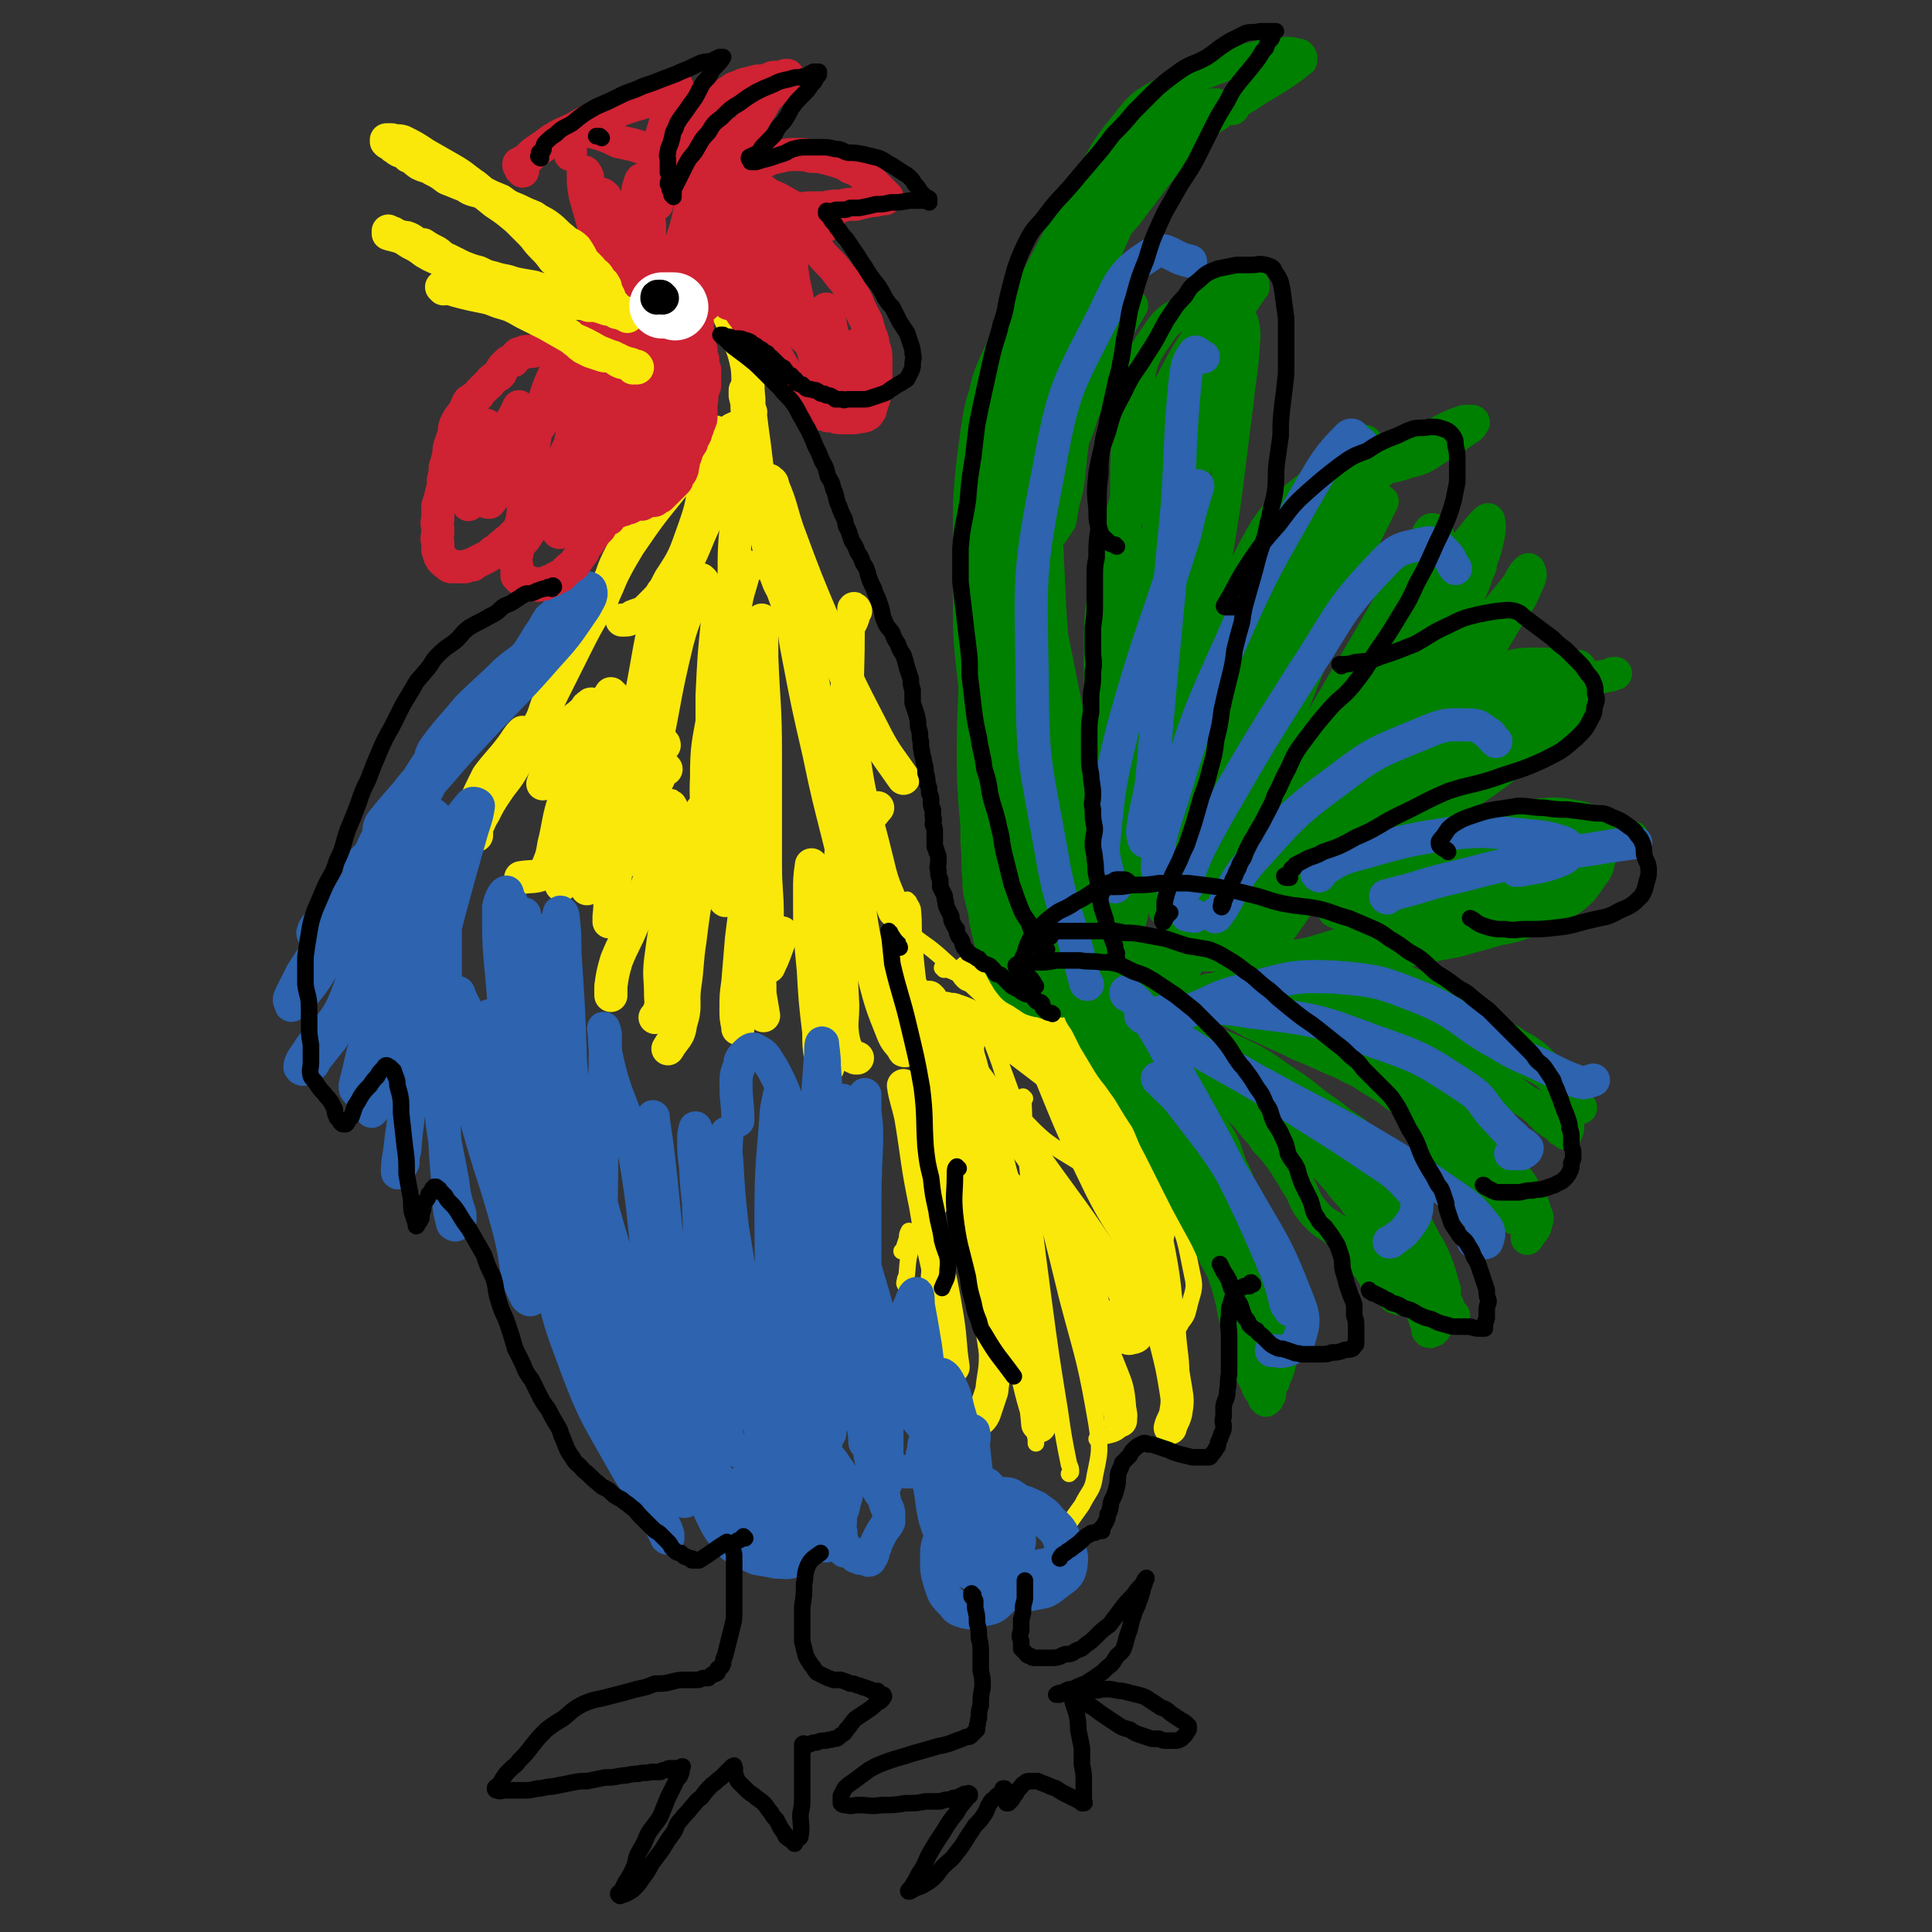 <svg viewBox='0 0 1050 1050' version='1.1' xmlns='http://www.w3.org/2000/svg' xmlns:xlink='http://www.w3.org/1999/xlink'><rect x="0" y="0" width="1050" height="1050" fill="#333333" stroke="none"/><g fill='none' stroke='#FAE80B' stroke-width='18' stroke-linecap='round' stroke-linejoin='round'><path d='M402,240c0,-1 0,-1 -1,-1 0,0 0,0 0,0 -4,7 -4,7 -7,14 -7,15 -5,16 -11,31 -6,13 -5,13 -12,26 -3,6 -3,6 -7,11 -4,6 -4,6 -7,11 '/><path d='M389,236c0,0 0,-2 -1,-1 0,2 0,3 0,6 -2,9 -2,9 -4,18 -3,15 -2,15 -7,29 -5,14 -5,15 -13,27 -4,8 -4,8 -11,15 -4,4 -4,3 -9,5 -2,2 -3,2 -5,2 -1,0 -1,0 -1,0 '/><path d='M402,233c0,0 0,-1 -1,-1 -2,1 -3,1 -5,3 -6,4 -6,4 -11,8 -10,10 -10,10 -19,21 -13,16 -13,16 -24,32 -6,10 -6,10 -11,20 -2,5 -2,5 -4,10 -1,1 -1,1 -1,3 '/><path d='M342,294c0,0 0,-1 -1,-1 0,1 0,2 -1,3 -2,4 -2,4 -4,8 -4,8 -3,9 -7,17 -7,14 -8,14 -15,28 -7,14 -7,14 -14,28 -5,10 -3,11 -9,20 -5,7 -7,6 -13,13 '/><path d='M285,399c0,0 0,-1 -1,-1 -3,3 -3,4 -6,8 -6,8 -7,8 -13,16 -4,8 -4,8 -7,15 -3,6 -2,6 -3,12 0,2 0,2 0,5 '/><path d='M283,411c0,0 -1,-1 -1,-1 -2,3 -1,4 -3,7 -4,7 -5,7 -9,13 -4,6 -4,6 -7,12 -2,3 -2,4 -4,8 0,2 0,2 0,4 '/><path d='M322,384c0,-1 -1,-2 -1,-1 -2,1 -2,1 -3,3 -5,5 -6,4 -9,9 -6,9 -5,10 -10,19 -2,6 -2,6 -4,12 '/><path d='M333,378c-1,0 -1,-1 -1,-1 -7,11 -8,12 -13,24 -8,16 -7,16 -12,33 -4,12 -3,13 -6,25 -1,6 -1,6 -3,11 -1,3 -1,4 -3,5 -5,2 -6,1 -12,2 '/><path d='M342,384c-1,0 -1,-1 -1,-1 -2,4 -2,5 -4,10 -3,11 -4,11 -7,21 -4,14 -3,14 -8,28 -3,11 -3,11 -7,21 -3,7 -3,7 -6,13 -2,3 -2,2 -4,5 '/><path d='M342,402c-1,-1 -1,-2 -1,-1 -2,5 -2,6 -4,12 -3,14 -3,14 -6,27 -2,11 -2,11 -5,22 -2,7 -2,6 -5,13 -1,4 -1,4 -2,8 0,0 0,0 0,0 '/><path d='M361,405c0,-1 -1,-2 -1,-1 -4,5 -5,6 -8,13 -8,18 -9,18 -14,36 -3,10 -2,10 -3,20 -1,5 -1,5 -1,10 -1,3 -1,3 -1,5 '/><path d='M362,418c0,0 -1,-1 -1,-1 -2,3 -2,4 -4,8 -6,11 -8,10 -13,20 -5,10 -5,10 -8,21 -3,8 -3,8 -4,16 -1,8 0,8 -1,16 0,2 0,2 0,3 '/><path d='M365,439c0,0 -1,-2 -1,-1 -2,4 -2,5 -3,10 -3,12 -3,13 -6,24 -5,15 -6,15 -11,30 -4,10 -5,10 -9,20 -2,7 -2,7 -3,14 0,2 0,2 0,5 '/><path d='M383,441c0,-1 -1,-2 -1,-1 -1,0 -1,1 -1,3 -4,9 -4,9 -8,18 -5,15 -5,15 -9,31 -3,15 -3,15 -5,30 -1,9 0,9 0,18 0,5 1,5 -1,10 0,2 -1,2 -2,3 '/><path d='M397,443c0,0 -1,-2 -1,-1 -4,5 -5,6 -8,12 -5,12 -5,13 -8,25 -3,16 -3,16 -5,32 -2,13 -1,13 -3,26 -1,9 1,10 -2,19 -1,8 -3,7 -7,14 '/><path d='M409,468c0,-1 -1,-2 -1,-1 -1,5 -1,6 -1,12 -2,15 -2,15 -4,31 -1,12 -1,12 -2,24 -1,7 -1,7 -1,15 0,4 0,4 1,9 0,1 0,1 0,1 '/><path d='M415,476c0,0 -1,-2 -1,-1 -1,5 0,6 -1,13 0,11 -1,11 -1,22 0,8 0,8 0,17 1,6 1,6 1,13 1,6 1,6 2,12 '/><path d='M442,471c0,0 -1,-1 -1,-1 -1,7 -1,8 -1,15 0,21 0,21 2,42 1,17 1,17 3,34 0,7 0,7 1,14 1,2 1,2 2,4 0,1 1,1 2,1 '/><path d='M458,465c0,0 -1,-1 -1,-1 0,5 0,6 0,11 0,16 -1,16 -1,33 1,19 1,19 2,38 0,9 -1,9 0,17 1,5 1,5 3,9 1,2 2,2 4,3 1,0 1,0 1,0 '/><path d='M465,453c0,-1 -1,-2 -1,-1 0,0 1,1 1,3 1,15 -1,15 1,30 3,23 3,23 9,46 4,15 4,15 10,30 2,5 3,5 6,9 0,1 0,1 1,1 '/><path d='M465,332c0,0 -1,-2 -1,-1 0,1 0,2 0,3 -1,5 -3,5 -3,9 0,30 -2,30 2,60 4,33 6,33 14,66 3,13 4,13 9,26 '/><path d='M432,302c0,0 -1,-2 -1,-1 0,4 0,5 1,11 2,19 1,19 5,37 7,31 6,32 16,62 5,15 5,16 13,29 2,3 4,2 8,2 1,0 1,-1 3,-3 '/><path d='M411,251c0,0 -1,-2 -1,-1 2,15 1,16 4,32 6,23 6,24 14,46 3,7 4,7 8,13 '/><path d='M408,224c0,0 -1,-2 -1,-1 0,1 0,2 1,4 1,8 1,8 2,15 2,17 2,17 5,34 2,14 1,14 4,27 1,7 2,7 4,13 1,2 1,3 3,4 1,0 1,0 2,-1 1,-1 1,-1 1,-3 '/><path d='M406,213c0,0 -1,-1 -1,-1 0,1 0,2 0,3 1,4 1,4 1,7 1,4 1,4 1,8 1,6 0,6 1,11 1,3 1,3 2,6 '/><path d='M402,159c0,0 -1,-1 -1,-1 0,1 0,2 0,4 0,1 0,1 1,3 0,3 0,3 0,6 1,4 1,4 2,7 1,5 1,5 3,10 0,0 0,0 0,0 '/><path d='M387,150c0,-1 -1,-2 -1,-1 1,3 1,4 2,8 2,4 3,4 5,8 4,8 4,8 7,15 3,9 4,9 6,19 1,8 0,9 1,18 0,6 0,6 1,12 0,6 0,6 1,12 0,4 0,4 0,8 '/><path d='M406,254c0,0 -1,-2 -1,-1 -1,1 0,2 0,3 -2,12 -3,12 -4,23 -2,18 -2,18 -2,36 -1,15 -1,15 -1,31 0,9 0,9 -1,18 0,6 0,6 -1,12 0,2 0,2 0,4 '/><path d='M395,321c0,0 -1,-1 -1,-1 -2,8 -3,9 -4,17 -2,20 -2,20 -3,41 0,18 0,19 0,37 1,15 1,16 3,31 1,8 2,8 3,17 1,2 1,2 1,3 '/><path d='M403,337c0,0 -1,-2 -1,-1 -7,24 -8,25 -14,51 -3,17 -4,18 -4,36 -1,17 2,18 3,35 1,10 0,11 2,21 1,4 1,4 3,7 1,2 1,2 2,3 0,1 1,0 1,0 '/><path d='M382,316c0,0 -1,-1 -1,-1 -1,2 -1,2 -2,5 -6,15 -7,14 -11,29 -7,29 -6,29 -12,58 -4,23 -3,23 -9,45 -2,7 -4,9 -6,14 0,1 1,-1 2,-2 0,-1 0,-1 0,-3 '/><path d='M361,323c0,0 -1,-2 -1,-1 -1,3 -1,4 -2,8 -6,25 -5,25 -10,50 -5,21 -6,21 -10,42 -2,15 -2,15 -2,29 0,8 0,8 2,15 0,1 1,1 2,2 '/><path d='M406,309c0,-1 -1,-2 -1,-1 -3,13 -5,14 -6,28 -1,22 1,22 1,44 0,21 -1,22 0,43 1,15 3,15 4,31 1,7 1,7 1,14 1,2 0,2 0,5 0,0 0,1 0,1 1,0 1,-1 1,-1 '/><path d='M415,339c0,0 -1,0 -1,-1 0,0 0,-1 0,-1 0,0 0,0 0,1 0,9 0,9 0,19 1,26 2,26 2,53 0,30 0,30 0,60 0,14 1,14 1,28 0,9 -1,9 -1,18 0,4 0,4 1,8 0,1 1,2 1,1 3,-6 3,-7 6,-15 1,-1 0,-1 1,-3 '/><path d='M428,323c0,0 -1,-2 -1,-1 0,2 2,2 2,5 3,15 2,15 5,30 5,26 5,26 11,52 5,24 5,23 11,47 3,11 1,12 6,22 1,3 3,3 6,3 3,0 4,-2 5,-4 2,-2 1,-2 1,-5 1,-1 0,-1 0,-2 '/><path d='M419,262c0,0 -1,-1 -1,-1 1,1 2,1 2,3 5,12 4,12 8,24 10,27 10,27 21,53 11,28 11,28 25,55 7,14 8,14 17,27 '/></g>
<g fill='none' stroke='#FAE80B' stroke-width='9' stroke-linecap='round' stroke-linejoin='round'><path d='M482,515c0,0 0,-1 -1,-1 0,0 -1,0 -1,1 1,5 2,5 4,10 6,16 8,15 13,31 10,27 13,27 17,55 3,20 3,22 -2,41 -4,12 -10,10 -15,22 -5,11 -3,14 -5,24 -1,0 0,-2 0,-3 '/><path d='M494,490c-1,0 -2,-1 -1,-1 0,1 2,2 3,5 1,10 0,10 1,21 2,23 3,23 5,47 2,14 2,14 3,28 2,32 4,32 2,64 0,9 -1,9 -6,16 -2,5 -3,4 -7,8 -2,1 -2,0 -4,2 0,0 0,0 0,0 1,0 1,0 1,-1 1,-3 1,-3 2,-6 0,-2 0,-2 1,-4 '/><path d='M493,523c0,0 -1,-1 -1,-1 0,0 1,1 2,2 2,4 3,3 4,7 6,21 7,21 9,42 3,32 3,32 3,64 -1,28 -2,28 -5,56 -1,14 1,16 -3,28 -2,5 -5,4 -9,7 -1,0 -1,0 -2,0 0,0 0,0 0,0 '/><path d='M493,524c0,0 -1,-1 -1,-1 2,6 4,7 6,14 8,22 5,23 14,43 10,24 10,25 25,47 11,14 13,14 27,25 3,3 4,1 9,2 '/><path d='M491,522c0,0 -1,-1 -1,-1 3,4 3,5 7,10 12,17 11,18 24,34 16,21 14,23 33,41 14,15 15,15 33,26 7,4 12,3 17,4 1,1 -2,1 -4,0 -5,0 -5,0 -10,-1 0,0 0,0 0,0 '/><path d='M493,500c0,0 -1,-1 -1,-1 -1,1 -1,1 -1,2 1,2 1,3 3,5 7,7 8,6 16,13 20,18 19,18 39,36 25,21 25,21 51,42 13,10 14,9 28,19 3,2 3,2 6,5 '/><path d='M513,527c0,0 -1,-1 -1,-1 3,1 4,1 8,3 15,11 15,10 29,23 20,19 19,20 37,40 18,20 18,21 35,41 7,8 7,9 15,16 3,4 3,3 7,6 0,0 0,0 0,0 '/><path d='M547,543c0,0 -1,-1 -1,-1 0,1 1,2 2,3 7,9 7,8 15,17 18,20 20,19 36,41 20,25 21,25 37,53 9,17 8,18 12,37 2,8 0,9 -2,18 -1,4 -1,4 -4,8 -1,2 -1,2 -3,4 0,0 0,0 -1,1 '/><path d='M611,602c0,0 -1,-2 -1,-1 4,9 6,9 10,20 8,26 8,26 13,52 5,25 4,25 7,51 1,13 2,13 2,27 0,5 0,5 -2,9 -1,3 -1,3 -2,5 0,1 -1,1 -1,1 '/><path d='M551,531c0,0 -1,-1 -1,-1 1,7 1,8 3,16 6,19 5,19 13,38 13,32 13,32 28,63 10,20 12,19 22,39 4,6 5,7 6,13 0,4 0,5 -3,7 -1,3 -2,3 -5,4 -4,1 -4,0 -8,0 '/><path d='M563,566c-1,0 -2,-2 -1,-1 2,6 3,7 7,15 11,23 12,23 23,46 16,32 17,31 31,64 7,18 8,18 12,37 1,5 -1,5 -1,10 0,0 -1,0 -1,1 '/><path d='M536,554c-1,0 -2,-1 -1,-1 1,4 2,5 3,9 8,22 8,22 16,44 12,35 12,35 25,70 13,32 14,31 27,63 5,13 6,13 7,26 1,5 1,7 -3,11 -5,5 -7,3 -14,6 '/><path d='M539,564c-1,0 -2,-1 -1,-1 3,9 4,10 7,20 8,24 9,24 16,49 10,36 10,36 19,73 9,34 10,34 16,69 2,14 2,14 -1,28 -1,8 -3,8 -7,16 -5,7 -5,7 -10,14 -2,2 -2,2 -4,4 '/><path d='M557,597c0,0 -1,-1 -1,-1 1,16 0,17 2,34 4,38 4,38 9,76 4,30 4,30 9,61 2,14 2,14 5,29 1,2 1,2 1,4 0,0 0,0 -1,1 0,0 0,0 0,0 '/><path d='M518,590c0,0 -1,-1 -1,-1 4,17 4,18 8,36 8,34 8,34 16,67 7,32 7,32 15,65 3,12 4,12 7,25 0,1 0,1 0,2 0,1 0,0 0,0 '/><path d='M527,650c0,0 0,-1 -1,-1 0,0 0,0 0,0 1,14 0,14 2,27 3,28 4,28 8,56 1,5 1,5 2,11 '/></g>
<g fill='none' stroke='#FAE80B' stroke-width='18' stroke-linecap='round' stroke-linejoin='round'><path d='M526,568c0,0 -1,-1 -1,-1 0,2 1,3 1,6 4,13 3,13 7,25 5,20 6,20 11,40 8,27 9,27 15,55 3,12 3,13 3,25 1,5 0,5 -2,9 0,2 0,2 -1,3 '/><path d='M500,570c-1,0 -2,-1 -1,-1 0,0 1,0 2,1 3,2 3,1 5,4 5,10 5,10 8,22 7,26 6,26 11,52 6,30 6,30 11,59 3,14 4,14 5,29 0,10 -1,10 -2,20 -2,6 -2,6 -4,12 -1,2 -1,2 -2,3 '/><path d='M506,543c-1,0 -2,-1 -1,-1 2,7 2,8 5,16 7,24 8,24 14,47 11,38 11,38 21,76 8,28 7,28 15,56 3,10 4,10 6,21 1,6 0,6 0,11 0,2 0,2 -1,4 0,1 0,2 0,2 0,0 0,-1 -1,-1 -1,-11 -1,-11 -3,-22 0,-2 0,-2 0,-3 '/><path d='M518,566c-1,0 -2,-1 -1,-1 0,3 0,4 2,7 6,8 6,8 13,16 15,22 16,22 31,43 20,28 21,28 40,57 8,13 8,14 14,28 2,4 2,5 1,9 0,1 -1,2 -3,2 -2,1 -2,0 -5,-1 -4,-1 -4,-1 -8,-4 -9,-7 -8,-8 -16,-15 '/><path d='M515,549c0,0 -1,-1 -1,-1 0,0 1,1 2,1 1,0 1,-1 3,0 6,2 6,2 12,6 18,12 18,12 35,25 22,17 23,17 42,36 10,9 10,10 16,22 2,6 1,6 2,12 0,4 0,4 -1,8 0,3 -1,3 -1,6 '/><path d='M527,530c0,0 -1,-1 -1,-1 0,-1 1,-2 2,-1 3,1 3,1 6,3 8,8 8,8 15,16 17,22 18,22 34,44 16,23 17,23 30,48 7,12 6,13 8,28 2,6 1,7 0,14 0,2 -1,2 -2,5 -1,1 -1,1 -2,2 0,1 0,1 -1,1 '/><path d='M543,541c0,0 -1,-1 -1,-1 1,0 2,0 4,1 10,6 11,4 19,12 20,17 21,16 37,37 15,23 16,24 25,49 5,13 3,14 3,28 -1,7 -2,7 -5,13 -1,2 -1,2 -3,5 0,1 0,1 0,2 0,1 1,1 1,2 1,1 1,1 1,2 0,0 0,0 0,1 '/><path d='M602,622c-1,0 -2,-1 -1,-1 0,1 1,1 1,3 3,9 3,9 6,18 6,21 6,21 12,43 7,23 8,23 14,46 3,12 3,12 5,24 1,6 1,7 0,13 -1,4 -2,4 -3,8 '/><path d='M581,662c-1,0 -2,-2 -1,-1 2,8 4,9 6,19 5,16 5,17 9,33 4,18 4,18 8,36 3,10 3,10 6,20 0,2 0,2 0,3 '/><path d='M525,580c0,0 -1,-2 -1,-1 -1,4 -2,5 -1,9 0,19 0,19 3,38 6,33 6,33 14,66 6,24 6,24 14,47 2,6 4,6 6,12 1,3 0,3 1,6 '/><path d='M492,591c0,0 -1,-1 -1,-1 1,7 2,8 4,17 4,24 3,24 8,48 5,31 7,31 12,62 2,13 1,13 3,26 '/></g>
<g fill='none' stroke='#008000' stroke-width='18' stroke-linecap='round' stroke-linejoin='round'><path d='M578,542c-1,0 -1,0 -1,-1 -1,0 -1,1 -1,1 0,0 0,-1 -1,-1 -1,-1 -1,-1 -1,-2 -1,0 -1,0 -1,0 0,0 1,0 2,1 0,0 0,0 1,0 0,0 0,0 0,0 '/><path d='M577,544c0,0 -1,-1 -1,-1 -1,0 -1,1 -1,1 0,0 0,-1 0,-1 0,0 0,0 0,0 1,-1 1,-1 1,-1 1,0 1,0 2,-1 0,0 0,0 1,0 1,0 1,0 1,0 1,0 1,0 1,0 1,-1 1,-1 2,-2 1,-1 1,-1 3,-2 1,-1 1,-1 3,-3 2,-1 2,-1 4,-2 1,-1 1,-1 3,-2 2,-1 2,-1 5,-2 2,-1 2,-1 5,-1 3,-2 3,-2 6,-3 2,-1 3,0 5,-1 2,-1 2,-1 4,-2 3,0 3,0 6,-1 4,0 4,0 8,0 5,0 5,0 10,-1 5,0 5,0 9,0 5,0 5,0 10,0 3,0 3,0 6,0 3,0 3,0 7,0 3,0 3,0 6,0 5,1 5,1 9,2 6,0 6,0 12,1 6,0 6,0 13,1 15,2 15,2 29,5 7,1 7,2 14,4 7,3 8,3 15,7 6,3 6,3 12,7 7,4 7,4 14,8 6,4 6,4 12,7 6,4 6,3 11,7 6,3 6,3 11,7 4,4 4,4 9,9 4,5 3,5 7,10 4,4 4,4 8,8 '/><path d='M603,546c0,0 0,-1 -1,-1 -1,0 -1,1 -2,1 0,0 0,0 0,0 -1,-1 -1,-1 0,-1 0,-1 1,-1 2,-2 2,-1 2,-2 5,-3 5,-1 5,-1 10,-1 6,-1 7,-1 13,-1 7,0 7,0 14,0 7,1 7,1 15,2 7,0 8,-1 15,0 5,1 5,2 10,3 6,2 6,2 12,4 5,2 5,2 9,4 5,2 5,2 10,4 5,2 5,2 10,4 4,2 4,2 9,5 4,2 4,2 8,4 5,2 5,2 9,5 3,1 3,1 6,3 3,3 3,2 7,5 3,2 2,2 5,5 3,3 3,3 6,5 4,4 4,4 8,7 4,3 4,3 7,7 5,3 5,3 9,7 4,4 4,4 7,8 5,4 5,4 9,9 3,4 3,4 6,7 3,4 3,4 6,8 2,4 2,4 4,7 2,3 2,3 3,7 1,3 2,3 1,6 -1,5 -2,4 -5,9 '/><path d='M594,545c0,0 0,-1 -1,-1 0,0 0,0 0,-1 0,0 0,0 1,-1 1,0 1,0 3,0 3,0 3,0 6,1 6,1 6,2 11,4 8,4 8,4 16,8 9,4 10,3 19,7 9,4 9,4 18,8 7,3 7,3 13,6 7,4 7,4 14,9 6,4 6,4 12,8 5,4 5,4 10,8 6,4 6,4 11,8 6,5 7,4 12,9 6,4 6,4 10,9 4,5 4,5 8,10 3,4 3,4 5,9 2,4 2,4 4,9 2,4 2,4 3,9 2,4 2,4 4,8 2,4 2,4 4,7 2,4 2,4 4,9 1,3 1,3 2,6 1,4 1,4 2,7 0,2 0,2 0,5 1,2 1,2 2,4 0,2 0,2 1,3 1,1 0,1 1,2 0,1 1,0 1,0 '/><path d='M601,537c0,0 -1,0 -1,-1 0,0 1,0 1,0 1,-1 1,-1 2,-2 0,0 0,0 1,0 2,-1 2,-1 3,0 3,1 4,1 6,3 6,4 6,5 12,9 6,5 6,5 13,10 6,4 7,4 13,8 6,4 6,4 12,8 4,4 4,4 8,7 3,3 3,3 6,6 3,3 3,3 5,7 3,3 2,3 5,6 2,3 3,2 5,5 3,3 3,3 5,6 3,3 3,3 6,7 3,3 3,3 6,6 3,4 3,4 6,7 5,5 6,5 11,11 3,3 2,3 5,6 2,3 3,3 5,6 2,3 2,3 4,6 2,2 2,2 4,5 2,2 2,2 4,4 2,3 1,3 3,5 2,3 2,3 4,6 1,3 1,3 3,6 2,3 2,3 3,6 2,2 2,2 3,5 2,2 2,2 3,5 2,2 2,2 3,5 1,2 1,2 2,5 2,5 2,6 4,11 0,1 0,2 0,2 1,1 1,1 1,0 1,0 1,0 2,0 1,-1 1,-1 1,-2 1,-1 1,-1 1,-3 0,-3 1,-3 1,-7 0,-5 0,-5 0,-11 -1,-4 -1,-4 -2,-8 -1,-6 -1,-6 -3,-12 -3,-5 -3,-5 -6,-11 -3,-5 -3,-5 -7,-9 -4,-5 -4,-4 -8,-9 -4,-4 -4,-4 -8,-8 -4,-5 -4,-5 -9,-10 -6,-5 -6,-5 -12,-9 -5,-4 -6,-3 -11,-7 -6,-3 -5,-3 -11,-7 -4,-3 -4,-3 -9,-7 -4,-3 -4,-3 -8,-7 -4,-4 -4,-4 -8,-8 -4,-4 -4,-4 -8,-8 -5,-5 -5,-5 -10,-9 -4,-3 -5,-3 -9,-5 -5,-3 -5,-3 -9,-6 -4,-3 -4,-3 -8,-6 -2,-1 -2,-1 -4,-3 -2,-1 -1,-1 -2,-2 -1,-1 -1,0 -2,-1 0,0 0,-1 0,-1 0,-1 -1,-1 -1,-1 0,0 0,1 0,1 0,1 0,1 0,1 -1,0 -1,0 -2,1 -2,0 -2,0 -4,0 -2,1 -2,0 -4,0 -2,1 -2,1 -4,1 -1,0 -1,0 -3,0 -2,0 -2,0 -3,0 -1,0 -1,0 -2,-1 -1,0 -2,0 -1,0 1,1 2,2 4,3 3,2 3,3 7,5 6,5 7,5 13,9 6,4 6,4 12,8 7,5 7,5 14,10 6,4 6,4 11,9 5,4 4,5 9,10 4,4 4,4 7,8 4,5 4,4 7,9 4,4 4,4 7,8 3,4 3,4 6,9 3,4 2,4 5,8 3,5 2,5 5,10 3,4 3,4 6,7 3,3 4,3 7,5 3,3 4,2 7,5 3,3 3,3 6,6 1,2 1,2 3,5 1,2 1,2 2,4 1,1 2,1 3,3 0,1 0,1 1,2 1,1 1,1 1,2 1,1 0,1 1,2 0,1 0,1 1,1 0,0 1,0 1,0 0,0 -1,1 -1,1 1,0 1,0 1,0 1,0 1,0 2,0 0,1 0,1 1,1 0,1 0,1 1,2 0,0 0,-1 1,0 0,1 0,1 1,2 0,1 1,0 1,1 1,1 1,1 1,1 0,0 0,0 1,0 0,1 1,0 1,0 1,1 1,1 1,1 1,0 1,0 3,0 0,0 0,0 1,0 1,0 1,0 1,0 1,0 1,0 1,0 0,0 1,0 1,0 0,0 0,0 0,-1 0,0 0,0 0,-1 0,-1 0,-1 0,-3 0,-2 0,-2 0,-4 0,-2 0,-2 0,-5 -1,-3 -1,-3 -2,-6 -1,-4 -1,-4 -3,-7 -2,-5 -2,-5 -4,-9 -3,-4 -3,-4 -6,-8 -3,-4 -3,-4 -6,-7 -4,-4 -3,-4 -7,-8 -4,-3 -4,-3 -8,-6 -4,-3 -4,-3 -8,-6 -3,-3 -4,-3 -7,-5 -4,-2 -4,-2 -7,-3 -2,-2 -2,-2 -5,-3 -1,0 -1,0 -1,-1 0,0 0,0 0,0 '/><path d='M632,543c0,0 0,0 -1,-1 0,0 0,0 0,0 -1,-1 -2,0 -3,-1 -2,-1 -2,-1 -3,-2 -1,-1 -1,-1 -2,-2 -1,0 -2,0 -2,0 0,-1 1,-1 1,-1 2,0 3,1 5,1 6,1 6,1 13,1 8,1 8,0 15,2 9,2 9,2 17,5 7,2 6,3 13,6 8,5 8,5 16,9 6,4 6,4 12,7 8,4 8,4 17,8 7,3 7,2 14,5 5,3 5,3 9,6 3,2 3,2 5,4 3,3 2,4 5,7 2,2 2,2 4,5 3,3 2,3 5,6 2,4 2,4 4,6 3,4 3,4 5,6 3,3 3,3 6,6 2,2 2,3 5,6 3,3 3,3 6,6 2,2 2,2 4,4 3,3 3,3 6,5 2,2 1,3 3,5 2,2 2,2 5,3 1,2 1,2 3,3 1,1 1,1 2,2 0,0 1,0 1,0 1,1 1,1 1,2 1,0 1,-1 1,-1 0,0 0,0 0,-1 1,0 1,0 0,-1 0,-2 0,-2 -1,-4 -2,-4 -1,-4 -3,-8 -2,-5 -2,-6 -5,-10 -3,-5 -3,-5 -7,-9 -5,-4 -5,-4 -11,-8 -5,-4 -5,-4 -11,-8 -6,-4 -6,-4 -12,-8 -6,-4 -7,-4 -13,-7 -7,-5 -6,-5 -13,-9 -7,-4 -7,-5 -14,-8 -7,-4 -7,-3 -15,-7 -7,-3 -7,-3 -14,-6 -6,-3 -6,-3 -13,-6 -6,-3 -6,-3 -11,-5 -5,-3 -5,-3 -9,-5 -4,-2 -5,-2 -9,-4 -3,-2 -3,-2 -7,-4 -4,-1 -4,-1 -8,-2 -4,-1 -4,-1 -9,-1 -3,-1 -3,-1 -6,-1 -3,0 -3,-1 -6,-1 -3,0 -3,1 -6,0 -1,0 -1,0 -2,-1 '/><path d='M649,542c0,0 -1,0 -1,-1 0,0 1,1 1,0 1,0 1,-1 2,-1 1,-1 1,-1 2,-1 2,0 2,0 4,-1 3,0 2,0 5,-1 4,0 4,0 7,0 5,1 5,1 11,1 9,2 9,2 18,4 12,2 12,2 24,5 9,2 9,2 18,5 6,2 6,1 12,4 5,1 5,2 10,4 4,2 4,2 9,5 3,2 3,2 6,4 4,3 3,3 7,5 3,3 3,3 8,6 3,2 4,1 8,3 4,2 4,2 9,4 3,2 3,2 7,4 4,1 4,1 7,3 2,1 2,2 4,3 3,2 3,2 5,3 2,2 2,2 4,3 1,2 1,2 3,3 1,2 1,2 3,3 1,1 1,1 3,2 1,1 1,1 2,1 1,1 1,1 1,2 1,0 1,0 2,1 0,0 0,0 1,0 0,1 0,1 0,1 0,0 0,-1 0,-1 0,0 0,-1 0,-1 1,0 1,0 1,-1 0,-1 0,-1 0,-2 0,-2 0,-2 0,-4 0,-3 0,-3 -1,-6 0,-3 0,-3 -1,-6 -1,-3 -1,-4 -4,-6 -3,-4 -3,-4 -7,-7 -7,-4 -7,-4 -15,-7 -7,-4 -7,-4 -14,-6 -8,-4 -8,-4 -17,-7 -7,-3 -7,-3 -14,-6 -6,-2 -6,-3 -11,-5 -7,-2 -7,-2 -14,-5 -7,-3 -7,-3 -15,-5 -6,-2 -6,-2 -13,-4 -5,-2 -5,-2 -10,-3 -6,-2 -6,-2 -11,-3 -4,-1 -4,-1 -8,-2 -2,-1 -2,-1 -5,-2 -2,-1 -2,-1 -4,-1 0,0 0,0 0,1 '/><path d='M595,539c0,0 -1,0 -1,-1 0,0 0,0 1,0 1,0 1,-1 2,0 2,2 2,2 4,4 5,6 5,6 9,12 6,8 6,8 12,16 8,9 8,9 15,18 7,7 8,7 14,15 6,8 7,8 12,16 4,7 3,8 6,15 3,6 3,6 5,13 2,6 2,6 4,11 2,5 3,5 5,9 2,5 2,5 4,10 1,4 1,4 3,8 1,4 1,4 3,9 1,5 1,5 2,9 1,4 1,5 1,9 1,4 1,4 1,9 0,4 0,4 0,8 0,4 0,4 -1,7 0,3 0,3 -1,6 0,1 0,2 -1,3 0,2 -1,2 -1,3 -1,2 -1,2 -1,3 -1,1 -1,1 -2,3 0,1 0,1 0,2 0,1 0,1 0,2 -1,1 -1,1 -1,2 0,0 0,0 -1,1 0,0 0,0 0,0 0,0 0,-1 -1,-1 0,-2 -1,-2 -1,-3 -2,-2 -2,-2 -3,-5 -3,-6 -3,-6 -5,-12 -2,-9 -2,-9 -5,-17 -3,-11 -2,-11 -5,-22 -3,-10 -3,-10 -8,-19 -4,-9 -4,-9 -9,-18 -6,-11 -6,-11 -11,-21 -5,-10 -5,-10 -10,-20 -4,-7 -3,-7 -7,-15 -4,-6 -4,-6 -7,-11 -4,-7 -4,-6 -8,-12 -4,-5 -4,-5 -7,-10 -3,-5 -3,-5 -6,-10 -2,-4 -2,-4 -4,-8 -2,-4 -3,-4 -4,-7 -1,-2 -1,-3 -2,-5 0,-1 -1,-1 -1,-3 0,0 0,-1 0,-1 2,0 2,1 3,1 5,3 5,3 8,6 7,6 7,6 13,13 9,11 8,11 17,23 9,13 9,13 18,26 8,11 8,11 15,22 4,9 4,9 8,18 2,6 2,7 4,13 1,6 1,6 2,11 2,4 2,4 3,9 2,4 1,4 2,9 1,4 1,4 2,8 1,5 1,5 2,9 0,3 0,3 1,6 1,3 1,3 2,5 1,1 1,1 2,3 1,1 1,1 2,2 0,0 0,0 0,0 0,1 1,1 1,1 0,-1 -1,-2 -1,-3 -1,-5 -1,-5 -3,-10 -5,-14 -5,-14 -11,-28 -11,-25 -11,-25 -23,-49 -8,-15 -7,-16 -16,-30 -3,-5 -4,-6 -8,-8 -1,-1 -2,1 -3,3 -1,3 0,3 0,7 '/><path d='M615,516c0,0 -1,0 -1,-1 0,0 0,0 0,0 0,-1 0,-1 -1,-2 -1,-2 -1,-2 -1,-4 -2,-4 -1,-5 -3,-9 -3,-6 -4,-5 -7,-11 -5,-10 -4,-10 -9,-19 -5,-10 -6,-9 -11,-19 -5,-12 -5,-12 -10,-23 -5,-12 -5,-12 -9,-23 -4,-14 -3,-15 -7,-29 -3,-17 -4,-17 -7,-33 -2,-12 -1,-12 -1,-23 -1,-11 -2,-11 -1,-22 0,-11 0,-11 2,-23 1,-14 2,-14 5,-29 2,-14 2,-14 6,-28 3,-12 4,-12 8,-24 5,-11 5,-11 9,-22 5,-11 4,-11 10,-22 7,-11 7,-11 15,-21 7,-10 8,-9 15,-19 8,-10 8,-11 16,-21 8,-9 8,-9 16,-18 6,-5 7,-5 13,-9 5,-4 6,-4 11,-7 5,-3 5,-3 11,-7 5,-3 5,-3 10,-6 3,-2 3,-2 6,-4 3,-2 3,-2 6,-5 1,0 1,0 1,-1 0,-1 0,-1 -1,-2 0,0 0,0 -1,0 -3,-1 -3,-1 -6,-1 -7,0 -7,0 -15,2 -12,3 -12,2 -23,6 -13,5 -13,4 -24,11 -13,8 -15,7 -24,19 -15,18 -13,19 -25,40 -13,23 -13,23 -25,46 -10,19 -11,19 -19,38 -7,15 -7,15 -10,31 -3,17 -2,17 -3,35 -1,26 0,26 -1,52 0,27 0,27 0,54 0,22 -1,22 -1,44 0,16 0,16 1,31 1,10 1,10 1,20 1,9 0,9 1,19 0,9 1,9 3,18 1,7 1,7 3,15 2,6 2,6 4,12 3,6 3,6 6,11 3,4 3,4 7,6 3,2 3,2 6,4 3,1 3,1 5,1 2,1 2,1 3,0 1,0 2,1 2,0 2,-2 2,-2 2,-5 0,-5 0,-6 -1,-11 -2,-15 -3,-15 -6,-29 -5,-24 -5,-24 -9,-48 -5,-26 -5,-26 -9,-53 -3,-22 -4,-22 -5,-44 0,-14 1,-14 2,-29 2,-19 2,-19 4,-38 3,-20 1,-20 5,-41 3,-16 3,-16 8,-32 2,-6 3,-6 6,-12 0,-1 1,-1 1,0 0,0 -1,1 -1,1 0,1 0,-1 0,-1 -1,1 -2,2 -2,4 -5,11 -6,11 -9,23 -6,26 -8,26 -11,52 -3,28 -2,29 0,57 1,26 2,26 5,52 3,24 2,24 6,47 4,18 3,19 10,36 5,11 6,11 13,21 3,5 3,4 6,8 3,2 2,3 5,5 2,1 2,0 5,2 1,0 1,0 2,1 0,0 1,1 1,1 0,-1 0,-1 0,-2 0,-4 0,-4 -1,-9 -2,-11 -2,-11 -5,-23 -3,-12 -3,-12 -7,-24 -4,-8 -4,-8 -8,-16 -3,-3 -3,-4 -6,-7 -2,-1 -4,-2 -4,-1 -1,2 0,4 1,7 3,10 3,9 7,19 5,13 4,13 10,26 4,10 3,10 9,20 3,5 3,5 7,10 3,3 3,3 6,5 1,0 2,1 3,0 1,0 2,0 2,-1 0,-2 -1,-3 -2,-5 -5,-9 -6,-8 -11,-17 -13,-22 -14,-22 -27,-45 -8,-15 -8,-15 -15,-30 -2,-4 -3,-5 -4,-8 -1,-1 0,0 0,0 1,5 1,5 2,10 1,10 1,11 3,21 3,15 3,15 7,29 4,12 5,12 10,24 3,6 4,6 7,12 2,3 2,3 4,6 0,0 0,1 0,1 0,-1 -1,-1 -2,-2 -8,-8 -9,-8 -15,-17 -13,-21 -16,-21 -24,-45 -11,-32 -10,-33 -15,-68 -5,-37 -4,-37 -4,-75 0,-32 -1,-33 3,-64 3,-22 3,-22 11,-42 5,-14 7,-14 15,-26 7,-11 8,-11 15,-22 5,-6 5,-6 9,-12 3,-3 3,-2 5,-5 1,-1 1,-2 2,-3 0,-1 0,-1 1,-1 0,-1 0,-1 0,-1 -1,0 -1,0 -1,1 -3,3 -3,3 -5,6 -6,9 -7,8 -11,18 -6,15 -6,15 -11,32 -7,24 -7,24 -11,49 -6,33 -7,33 -9,66 -3,34 -1,35 -1,69 0,28 0,28 1,56 0,11 -1,12 2,22 0,4 1,4 4,6 2,2 2,2 5,3 2,2 2,1 5,3 2,1 2,1 4,3 2,1 2,0 5,1 1,1 1,1 3,2 0,0 0,0 0,0 0,-3 -1,-3 -1,-6 -4,-16 -4,-15 -7,-31 -5,-30 -5,-30 -9,-59 -5,-38 -7,-38 -8,-77 -1,-37 -1,-38 3,-75 2,-18 1,-19 8,-36 5,-13 6,-13 15,-24 7,-10 10,-9 17,-18 6,-7 5,-8 10,-16 5,-8 5,-8 10,-15 4,-6 4,-6 8,-11 2,-4 2,-4 5,-7 3,-2 3,-2 5,-4 3,-3 3,-3 5,-6 4,-3 4,-3 8,-6 3,-2 3,-2 6,-5 4,-2 4,-2 7,-4 3,-2 3,-2 6,-4 1,-1 1,-1 3,-2 1,-1 0,-1 1,-2 1,-1 1,-1 1,-2 0,0 -1,0 -2,0 -3,1 -3,1 -7,2 -7,4 -8,3 -14,8 -11,10 -12,10 -20,22 -16,23 -15,24 -27,50 -13,26 -11,26 -22,53 -5,12 -6,12 -11,23 -2,5 -2,5 -3,10 0,0 0,1 1,1 1,-1 1,-2 3,-5 4,-7 4,-7 8,-15 11,-22 11,-22 22,-43 12,-27 12,-27 24,-54 8,-16 7,-17 16,-32 4,-7 5,-7 11,-12 3,-3 4,-2 8,-3 4,-1 4,0 8,-1 4,-1 4,-1 9,-2 2,0 2,0 5,0 '/><path d='M616,536c0,0 -1,0 -1,-1 0,0 0,0 0,-1 0,0 0,0 0,0 0,-1 0,0 0,-1 -1,0 0,0 0,0 -1,-2 -1,-2 -1,-3 0,-4 0,-4 0,-8 -1,-13 -1,-13 -3,-25 -3,-30 -4,-30 -7,-59 -4,-39 -6,-39 -6,-77 0,-28 0,-29 6,-56 4,-17 6,-17 13,-33 7,-17 7,-17 14,-33 7,-18 6,-18 14,-34 7,-13 7,-13 15,-24 6,-8 6,-7 12,-14 3,-3 4,-3 6,-7 1,-1 1,-1 2,-3 0,0 0,0 1,-1 0,-1 0,-1 0,-1 -1,0 -1,0 -2,0 -1,1 -1,1 -2,2 -1,1 -2,1 -3,3 -6,5 -7,4 -12,10 -12,16 -13,15 -22,32 -15,29 -16,29 -25,60 -10,32 -9,33 -13,65 -3,26 -2,26 -1,52 1,18 2,18 3,35 1,17 1,17 2,33 0,8 0,8 0,17 0,4 -1,4 0,8 0,2 0,2 0,3 1,1 1,1 2,1 0,0 1,0 1,0 0,0 0,-1 0,-2 0,-4 0,-4 0,-9 0,-19 0,-19 0,-37 0,-36 0,-36 0,-72 1,-39 0,-39 3,-78 1,-31 -1,-31 5,-62 3,-18 2,-20 12,-34 7,-11 10,-9 21,-17 7,-4 7,-4 14,-8 4,-1 4,-1 8,-2 1,0 2,-1 3,-1 0,0 -1,1 -1,2 -1,2 -1,2 -2,5 -3,9 -2,9 -6,18 -8,23 -9,23 -17,46 -12,37 -14,37 -22,75 -8,38 -6,38 -10,77 -3,24 -3,24 -3,48 0,11 1,11 2,21 0,3 0,3 1,6 0,0 0,0 0,0 0,-2 0,-2 0,-3 0,-2 0,-2 1,-3 1,-8 2,-8 3,-15 4,-30 3,-30 7,-60 6,-43 5,-44 14,-86 8,-36 9,-36 19,-71 4,-16 3,-17 9,-32 1,-4 1,-5 4,-7 0,-1 1,0 1,0 1,4 1,4 1,8 -1,19 -2,19 -4,38 -6,46 -5,46 -13,91 -6,38 -6,38 -16,76 -5,20 -7,20 -13,40 -2,7 -2,7 -3,15 -1,2 -1,3 0,3 0,0 0,-2 0,-4 1,-2 0,-2 0,-5 1,-7 2,-7 3,-15 3,-27 2,-27 5,-54 4,-38 4,-38 9,-77 1,-13 2,-23 3,-26 1,-2 1,9 1,17 -4,32 -4,32 -9,65 -6,33 -7,33 -12,66 -3,14 -2,14 -3,29 -1,6 0,6 0,12 0,3 0,3 0,6 0,3 -1,3 0,6 0,4 -1,4 0,8 1,2 1,3 2,4 2,2 3,1 6,2 0,0 0,0 1,0 '/><path d='M646,482c0,0 -1,-2 -1,-1 -2,1 -1,2 -3,5 -1,2 -1,2 -3,3 -1,2 -2,3 -3,3 -1,-2 -1,-3 -1,-6 1,-19 1,-19 4,-37 6,-38 5,-39 15,-76 9,-35 8,-37 25,-69 11,-21 12,-23 31,-38 13,-10 16,-6 32,-10 12,-3 12,-1 23,-5 9,-2 9,-3 17,-8 6,-3 6,-3 11,-7 3,-2 3,-2 6,-4 1,-1 1,-1 1,-2 1,0 1,-1 0,-1 -1,0 -2,0 -4,0 -6,2 -6,2 -12,5 -16,9 -17,9 -31,20 -23,20 -24,20 -43,43 -19,23 -19,24 -31,50 -9,20 -7,21 -12,41 -5,21 -4,22 -8,43 -3,16 0,18 -6,33 -6,15 -9,14 -18,28 -1,1 -1,1 -2,2 0,0 0,1 0,0 3,-5 3,-6 6,-12 9,-19 10,-18 17,-37 14,-38 12,-39 26,-77 17,-43 16,-43 37,-84 9,-20 11,-21 25,-37 2,-2 7,-2 7,1 0,4 -4,6 -7,12 -1,2 0,2 -1,4 -5,16 -4,17 -10,32 -14,35 -15,34 -30,69 -15,35 -15,35 -29,70 -8,20 -9,19 -16,39 -3,6 -3,6 -4,13 -1,4 0,4 0,9 0,2 0,2 0,4 0,0 0,1 0,0 0,-1 0,-1 0,-3 2,-10 1,-10 3,-20 8,-36 7,-36 17,-72 12,-48 11,-48 28,-95 11,-31 11,-31 27,-59 4,-7 8,-10 12,-11 2,-1 3,3 2,7 -2,9 -4,9 -7,19 -11,30 -11,30 -22,60 -15,43 -14,43 -29,86 -11,31 -12,30 -23,61 -8,20 -7,21 -16,41 -3,7 -5,7 -7,13 -1,1 1,1 2,0 1,-1 1,-1 3,-3 1,-1 0,-2 1,-3 4,-8 5,-8 8,-15 13,-28 13,-28 25,-57 18,-45 16,-46 35,-92 13,-33 14,-33 29,-66 4,-9 7,-14 9,-18 1,-2 -2,3 -3,6 -6,11 -5,11 -11,22 -15,31 -17,31 -31,63 -17,41 -15,42 -31,84 -10,28 -9,28 -20,56 -6,14 -7,14 -14,28 0,1 -2,4 -1,3 0,-1 2,-4 3,-7 2,-3 1,-4 3,-6 3,-3 4,-3 7,-6 7,-7 7,-7 13,-15 8,-10 8,-11 15,-22 8,-12 8,-12 17,-24 6,-9 6,-9 11,-18 '/><path d='M696,491c0,0 0,-1 -1,-1 -2,2 -2,3 -4,5 -2,1 -2,1 -4,2 -2,1 -4,3 -3,2 2,-5 3,-8 7,-15 14,-27 14,-27 29,-53 20,-35 21,-34 42,-69 13,-22 13,-22 27,-44 4,-5 3,-6 8,-11 1,-1 2,-1 4,-1 1,0 1,1 2,1 0,0 0,0 1,0 0,1 1,1 0,1 -3,9 -3,9 -7,18 -11,26 -10,27 -23,52 -16,32 -16,32 -35,62 -17,28 -18,28 -36,55 -10,14 -10,15 -22,28 -4,6 -5,6 -10,10 0,0 0,-1 1,-1 4,-5 4,-4 8,-9 13,-19 12,-20 26,-39 24,-32 24,-32 49,-63 21,-27 22,-26 43,-53 11,-15 11,-15 21,-32 6,-9 7,-9 11,-19 2,-4 2,-5 1,-7 0,-1 -1,0 -2,1 -3,4 -2,4 -5,8 -12,15 -12,15 -24,30 -21,26 -21,26 -42,52 -18,22 -20,21 -37,44 -10,13 -9,14 -17,28 -2,4 -2,6 -3,9 0,1 2,0 2,0 2,-2 1,-3 2,-5 4,-9 4,-9 9,-17 17,-25 19,-24 35,-49 20,-32 21,-31 38,-64 12,-23 11,-24 20,-48 2,-8 3,-12 2,-16 0,-2 -3,2 -5,4 -8,10 -8,10 -16,20 -16,24 -16,24 -32,48 -19,30 -20,30 -36,61 -17,33 -16,34 -31,68 -10,23 -10,23 -19,46 -1,3 -2,7 -2,6 0,0 1,-4 4,-8 4,-6 5,-5 10,-12 13,-18 12,-18 25,-36 20,-29 21,-28 40,-58 16,-26 18,-25 28,-53 9,-22 8,-23 10,-46 1,-13 0,-14 -3,-27 0,-4 -1,-8 -3,-8 -2,-1 -3,3 -5,7 -11,19 -10,19 -21,37 -17,30 -18,30 -35,60 -12,21 -13,21 -24,42 -6,11 -5,12 -10,24 0,1 -1,4 0,3 1,-1 1,-3 3,-6 2,-4 2,-4 5,-8 8,-10 8,-10 15,-21 13,-18 12,-18 26,-35 6,-9 7,-8 14,-17 1,0 2,-2 1,-1 0,1 -1,2 -2,5 '/><path d='M689,512c0,0 0,-1 -1,-1 -1,1 -1,2 -3,3 -3,1 -3,1 -6,1 -2,1 -4,2 -3,1 1,-5 3,-7 8,-14 16,-24 14,-26 33,-48 25,-30 25,-31 55,-55 18,-14 20,-12 41,-21 10,-3 11,-1 22,-2 5,-1 5,0 10,-1 4,-1 4,-1 9,-2 5,-1 4,-2 9,-4 6,-1 6,-1 12,-2 1,-1 1,-1 3,-1 '/><path d='M714,488c0,0 -1,-1 -1,-1 0,-1 0,-1 1,-2 9,-7 9,-7 18,-13 22,-16 23,-15 45,-31 17,-12 17,-12 35,-25 6,-5 6,-5 13,-10 2,-2 2,-1 4,-3 1,0 1,-1 1,-2 -1,0 -1,0 -2,0 -2,1 -2,1 -4,2 '/><path d='M721,480c0,0 0,-1 -1,-1 0,0 0,1 0,1 -1,0 -1,0 -1,0 4,-2 5,-2 9,-4 16,-10 16,-10 31,-21 20,-15 20,-15 38,-31 10,-9 9,-9 18,-19 4,-4 4,-4 7,-9 1,-2 1,-2 1,-4 0,0 0,0 0,0 -3,2 -3,1 -6,3 -11,8 -11,8 -22,16 -18,13 -18,13 -35,27 -10,8 -10,8 -20,17 -3,3 -4,3 -6,6 0,1 1,1 1,1 4,0 5,0 9,-2 15,-7 15,-7 30,-16 23,-13 24,-12 45,-28 16,-11 16,-11 29,-25 6,-6 7,-6 9,-14 2,-4 1,-4 0,-8 -1,-3 -1,-3 -3,-4 -5,-3 -5,-4 -11,-4 -14,0 -15,-1 -28,3 -24,8 -24,9 -45,21 -13,8 -13,9 -24,19 -4,3 -4,4 -6,9 0,1 1,2 3,3 5,1 5,1 11,1 15,-2 15,-2 29,-6 19,-5 19,-5 37,-12 11,-5 11,-5 22,-11 6,-4 6,-4 11,-9 2,-4 2,-4 4,-8 2,-2 2,-2 2,-5 0,-2 0,-4 -2,-4 -9,0 -11,1 -21,6 -21,9 -21,9 -41,21 -13,8 -12,8 -24,17 -5,3 -6,3 -9,7 -1,1 0,2 0,2 5,0 6,-1 11,-3 9,-3 8,-3 17,-7 8,-4 8,-4 16,-9 5,-3 5,-3 10,-6 4,-2 4,-2 6,-4 1,-1 1,-1 1,-1 -1,-1 -1,0 -2,0 '/><path d='M683,517c-1,0 -2,-1 -1,-1 1,0 1,2 3,2 4,2 5,2 9,2 9,0 10,0 19,-2 20,-6 20,-6 40,-14 18,-7 18,-7 35,-16 6,-4 5,-5 9,-11 3,-2 2,-3 5,-6 2,-2 2,-1 5,-3 3,-2 3,-2 6,-4 5,-2 5,-2 9,-4 5,-2 5,-2 10,-4 5,-2 5,-2 11,-3 4,-1 4,-1 9,-1 3,0 3,0 6,1 2,0 2,1 5,2 2,0 2,0 4,1 2,2 1,2 2,4 0,3 1,4 0,7 -1,5 -1,5 -4,9 -5,7 -5,8 -12,13 -10,7 -10,7 -22,11 -11,5 -12,3 -24,7 -12,3 -12,4 -25,6 -13,3 -13,3 -26,5 -11,1 -11,0 -22,0 -8,0 -8,0 -15,0 -1,0 -3,0 -2,0 1,-1 3,-2 6,-3 15,-5 15,-4 29,-9 26,-10 26,-11 52,-20 20,-8 20,-6 40,-14 8,-3 8,-3 15,-8 5,-2 4,-3 9,-5 3,-2 3,-2 6,-3 3,0 3,0 6,-1 2,0 2,0 4,0 2,0 2,0 3,0 0,0 0,0 0,0 -2,0 -2,0 -4,0 -5,0 -5,1 -11,1 -10,1 -10,1 -20,2 -13,1 -13,1 -26,2 -12,1 -12,1 -24,1 -9,0 -9,-1 -18,0 -9,0 -9,0 -17,3 -8,4 -8,5 -16,10 -7,5 -7,5 -14,10 -5,4 -5,3 -9,7 -2,2 -4,3 -3,4 3,2 6,2 11,1 18,-1 18,0 36,-5 26,-6 25,-8 50,-17 16,-6 16,-5 31,-12 7,-3 7,-4 12,-8 3,-1 2,-2 4,-4 1,0 1,-1 1,-1 0,0 -1,0 -2,0 -4,1 -4,1 -8,2 -15,4 -15,5 -30,8 -29,7 -29,7 -59,14 -13,3 -13,3 -26,7 -4,2 -5,2 -8,4 0,0 0,0 0,-1 2,0 2,0 4,-1 6,0 6,0 12,-1 14,-2 14,-2 28,-4 22,-4 22,-4 44,-8 12,-2 13,-2 25,-5 5,-1 5,-2 9,-4 0,0 1,-2 1,-1 -5,1 -6,2 -12,5 -18,8 -18,9 -36,16 -20,7 -21,6 -41,12 -9,3 -10,3 -19,6 -5,1 -5,1 -9,2 -1,1 -2,2 -2,2 0,2 1,2 3,3 5,1 5,1 10,1 9,1 9,2 19,1 17,-1 18,-1 35,-6 16,-4 16,-5 32,-12 8,-3 8,-3 16,-7 4,-3 4,-3 8,-6 2,-2 2,-2 3,-4 1,-3 2,-3 2,-6 1,-4 1,-4 0,-8 0,-4 1,-5 -2,-7 -4,-5 -4,-6 -10,-7 -15,-3 -16,-1 -31,0 -13,1 -13,2 -25,3 -7,1 -7,1 -14,2 -5,1 -5,1 -9,2 -2,1 -4,1 -3,2 0,1 2,1 5,2 6,3 6,3 12,5 4,1 4,1 8,2 '/><path d='M633,519c0,0 -1,-1 -1,-1 1,1 1,1 3,2 1,1 1,2 2,2 2,-1 2,-1 3,-3 4,-6 4,-7 6,-14 5,-13 4,-13 10,-26 6,-15 6,-15 14,-31 5,-10 5,-10 11,-21 2,-4 4,-8 5,-8 0,0 -1,4 -2,8 -4,14 -4,14 -8,28 -4,12 -3,12 -8,24 -3,8 -3,8 -7,17 -2,5 -2,5 -5,11 -1,2 -2,3 -2,5 0,0 1,1 1,0 7,-3 7,-3 13,-8 8,-7 8,-7 14,-15 6,-7 7,-7 11,-15 2,-5 3,-6 3,-12 0,-4 0,-8 -4,-8 -5,-1 -7,1 -12,6 -12,11 -11,13 -20,26 -8,11 -8,11 -15,23 -5,8 -5,9 -10,17 -2,4 -2,4 -4,8 -1,2 -2,3 -1,3 0,0 1,-1 2,-3 3,-5 3,-5 5,-10 3,-9 4,-8 5,-17 1,-8 1,-9 0,-17 -1,-6 -1,-6 -4,-13 -2,-6 -1,-9 -5,-11 -3,-2 -5,0 -8,3 -5,6 -4,8 -7,16 -3,8 -2,8 -4,16 -2,6 -2,6 -3,12 -1,5 -1,5 -2,9 0,3 0,3 0,6 -1,1 0,2 0,2 -1,0 -1,-1 -1,-2 -2,-7 -1,-7 -3,-14 -2,-11 -2,-11 -4,-23 -2,-9 -2,-9 -5,-18 -1,-7 -1,-9 -4,-13 -1,-2 -4,-1 -5,1 -4,5 -3,7 -4,14 -2,9 -2,9 -3,18 -1,7 -2,7 -3,14 0,6 0,6 0,12 -1,4 -1,4 -1,9 0,2 0,3 0,4 0,0 0,-1 0,-1 0,-5 0,-5 -1,-9 -2,-12 -2,-12 -4,-25 -4,-17 -3,-17 -7,-35 -3,-10 -2,-10 -6,-20 -2,-3 -2,-5 -5,-6 -2,0 -4,1 -5,4 -2,7 -2,8 -2,17 -1,13 -1,13 1,27 1,12 2,12 6,24 3,9 4,9 9,17 3,5 3,5 7,9 2,2 2,3 5,4 1,1 2,1 2,0 1,-1 0,-3 -1,-5 -3,-11 -3,-11 -7,-21 -8,-20 -8,-20 -16,-40 -5,-13 -5,-13 -9,-26 -2,-3 -2,-7 -3,-7 0,-1 1,2 1,5 0,8 0,8 1,16 0,9 0,9 1,17 0,8 0,8 1,16 1,6 1,6 3,11 1,4 1,4 3,7 2,3 2,3 5,4 2,1 4,1 5,-1 3,-4 2,-5 3,-11 1,-16 0,-16 0,-32 0,-23 -1,-23 -2,-46 -1,-13 -1,-13 -2,-27 -1,-3 -1,-4 -2,-7 0,0 -1,0 -1,1 0,3 1,3 1,7 2,9 2,9 4,17 3,12 3,12 6,23 3,11 3,11 5,21 1,7 1,7 3,13 0,4 0,4 1,7 0,1 0,3 0,3 1,-1 1,-2 0,-4 -2,-11 -2,-11 -4,-22 -5,-26 -6,-26 -10,-53 -4,-32 -3,-32 -5,-64 -1,-24 0,-24 0,-48 0,-9 0,-9 -1,-19 0,-1 0,-3 0,-3 0,1 0,2 0,4 0,4 0,4 1,8 1,9 1,9 2,18 4,25 3,25 7,50 4,27 5,27 10,54 2,13 1,14 3,27 1,6 1,6 2,13 0,3 1,3 1,6 0,2 0,2 0,5 0,3 0,3 0,5 0,2 0,2 0,4 0,1 0,2 0,2 0,-3 -1,-4 -1,-8 -2,-16 -2,-16 -3,-33 -3,-29 -3,-29 -6,-57 -2,-17 -2,-17 -4,-34 0,-5 -1,-7 -1,-10 0,0 0,1 0,2 2,9 2,9 4,17 5,25 5,25 10,50 5,26 5,26 10,52 1,9 2,9 3,19 0,2 0,3 0,4 0,0 0,-1 0,-2 0,-2 0,-2 0,-3 -1,-4 -1,-4 -2,-7 -3,-15 -4,-15 -7,-29 -6,-26 -7,-26 -10,-53 -5,-37 -4,-37 -6,-75 -2,-28 -2,-28 -3,-57 -1,-10 -2,-10 0,-20 1,-4 2,-5 5,-7 4,-3 5,-2 9,-3 2,-1 2,-1 5,-2 1,-1 2,-2 3,-1 1,3 0,4 0,9 -2,8 -3,8 -4,16 -2,11 -2,12 -3,23 -1,8 -1,8 -3,15 -1,5 -1,6 -2,11 -2,3 -2,3 -4,6 0,0 -1,1 -1,0 0,-5 0,-6 2,-12 5,-23 5,-23 10,-47 6,-24 6,-24 11,-49 2,-10 1,-10 3,-20 1,-1 2,-3 2,-2 0,3 0,5 -1,10 -2,15 -2,15 -5,31 -2,13 -2,13 -5,25 -2,7 -2,7 -5,14 -1,4 -1,4 -3,8 0,1 -1,2 -1,2 -1,-1 0,-2 0,-4 3,-7 3,-7 6,-14 5,-10 5,-10 9,-21 4,-10 3,-10 8,-20 3,-7 3,-7 7,-14 3,-5 3,-5 6,-10 '/></g>
<g fill='none' stroke='#2D63AF' stroke-width='18' stroke-linecap='round' stroke-linejoin='round'><path d='M303,334c0,0 0,-1 -1,-1 0,0 0,1 -1,2 -1,1 -2,0 -3,2 -2,3 -2,4 -5,8 -6,10 -6,10 -13,19 -7,10 -7,11 -16,20 -6,7 -7,6 -14,12 -5,5 -6,4 -11,9 -2,3 -2,3 -4,5 -1,2 -1,3 -1,3 0,-1 0,-3 2,-6 8,-11 9,-11 18,-22 10,-10 11,-10 21,-20 7,-6 7,-5 14,-11 3,-3 3,-3 7,-6 1,0 2,-1 2,0 -1,1 -2,2 -4,5 -7,7 -7,7 -14,15 -13,14 -14,13 -28,27 -14,16 -14,16 -28,32 -7,9 -8,9 -15,18 -2,2 -3,4 -3,6 0,0 2,-1 3,-2 8,-7 9,-6 16,-14 16,-16 15,-17 31,-34 21,-23 22,-22 42,-45 11,-12 11,-13 20,-26 2,-4 4,-6 3,-9 0,-2 -3,-2 -5,-1 -3,2 -3,3 -5,7 -9,11 -8,11 -17,23 -16,20 -16,20 -32,40 -22,26 -23,25 -44,51 -10,13 -9,15 -19,27 -1,2 -4,3 -4,3 0,-1 2,-3 5,-6 4,-4 4,-4 9,-9 9,-10 9,-10 17,-21 18,-23 17,-24 36,-46 14,-18 16,-17 30,-34 4,-5 4,-5 7,-11 0,-1 -1,-2 -1,-1 -1,1 -1,2 -3,4 -6,6 -6,6 -12,12 -19,19 -21,17 -37,37 -20,27 -19,28 -36,56 -13,21 -13,21 -25,42 -6,8 -6,11 -11,16 -2,1 -4,-2 -4,-3 1,-4 3,-5 6,-7 5,-3 6,-1 10,-5 6,-4 6,-4 10,-10 7,-9 6,-10 11,-20 5,-9 5,-9 10,-18 3,-7 4,-7 8,-14 2,-3 2,-4 4,-7 0,0 -1,0 -2,1 -3,4 -4,4 -6,9 -8,11 -7,12 -14,24 -7,14 -7,15 -14,29 -5,10 -6,10 -11,20 -2,4 -2,4 -4,8 0,1 0,1 1,1 1,-1 2,-2 3,-4 4,-5 4,-5 7,-11 5,-7 5,-7 9,-14 3,-7 3,-7 6,-14 2,-5 2,-6 3,-12 1,-4 1,-4 1,-8 0,-2 0,-4 -1,-3 -5,8 -5,11 -10,21 -10,18 -10,17 -20,35 -6,11 -6,10 -13,21 -3,6 -3,6 -6,12 -1,2 -1,3 0,4 0,1 0,2 1,1 2,-1 3,-1 4,-3 8,-10 8,-10 14,-20 15,-22 16,-21 29,-44 13,-24 11,-25 24,-50 4,-8 5,-8 9,-16 1,0 1,-1 1,-1 -1,3 -1,4 -3,7 -5,12 -6,12 -12,24 -12,25 -13,25 -23,51 -10,26 -5,28 -16,53 -7,14 -11,12 -19,25 -3,4 -4,6 -4,8 1,2 3,1 5,0 3,-2 2,-2 4,-5 4,-5 4,-5 8,-10 9,-13 10,-12 17,-26 12,-24 11,-25 21,-49 5,-16 4,-17 10,-32 2,-7 2,-7 6,-13 0,-1 1,-3 2,-2 0,0 0,2 -1,4 -3,11 -3,11 -6,21 -8,28 -7,28 -15,56 -8,25 -9,25 -17,49 -2,9 -2,9 -4,17 0,2 0,2 1,3 0,0 0,-1 0,-2 1,-1 1,-1 1,-2 1,-4 0,-4 1,-8 3,-16 3,-16 8,-32 8,-27 10,-27 19,-54 5,-14 4,-14 9,-28 2,-5 3,-5 5,-9 0,-1 1,0 1,0 0,3 -1,3 -2,7 -4,16 -4,16 -8,32 -6,26 -6,26 -12,51 -5,20 -5,20 -10,40 -1,7 -2,7 -3,14 -1,1 -1,2 -1,2 0,0 0,-1 1,-1 0,-3 0,-3 0,-6 3,-13 2,-13 5,-25 8,-29 8,-29 17,-58 8,-29 8,-29 19,-57 4,-10 5,-12 12,-20 1,-1 4,0 4,1 -1,7 -2,8 -4,15 -6,21 -6,21 -12,43 -6,25 -7,25 -12,50 -6,24 -5,24 -10,49 -3,16 -3,16 -5,32 -1,5 -1,7 -1,10 0,1 1,0 1,-1 1,-2 1,-2 2,-4 0,-3 0,-3 1,-7 1,-15 2,-15 3,-31 3,-26 3,-26 6,-53 3,-23 3,-23 6,-47 2,-10 1,-10 3,-21 1,-2 1,-4 2,-4 1,1 1,3 1,7 1,9 1,9 1,19 0,23 0,23 0,46 -1,32 -1,32 -1,63 1,23 1,23 3,45 0,8 0,8 2,16 1,1 2,1 2,0 2,0 2,-1 2,-3 0,-2 0,-3 -1,-5 -2,-7 -2,-7 -3,-15 -4,-22 -5,-22 -7,-45 -4,-31 -4,-31 -5,-62 -1,-17 -1,-17 0,-34 0,-2 1,-4 2,-3 1,2 1,5 2,11 2,18 1,18 5,36 6,32 7,32 16,64 8,29 9,28 17,57 4,15 3,15 6,30 2,5 2,5 4,9 1,1 2,2 3,1 1,0 1,-1 1,-2 -1,-2 -1,-2 -2,-4 -2,-8 -2,-8 -4,-16 -6,-25 -6,-25 -12,-51 -7,-33 -6,-33 -15,-66 -3,-14 -5,-17 -8,-27 0,-2 1,2 2,4 7,14 9,13 14,28 9,27 7,28 15,55 8,27 8,27 17,54 6,17 6,17 14,34 5,12 4,12 11,23 3,5 4,5 8,8 1,1 2,1 2,0 1,-1 0,-2 0,-4 -3,-5 -4,-5 -7,-10 -7,-14 -9,-14 -15,-28 -14,-33 -15,-33 -25,-66 -11,-33 -10,-33 -17,-67 -2,-9 -2,-16 -2,-19 0,-2 1,5 2,10 5,15 6,15 10,31 9,30 7,30 15,61 9,29 7,30 19,58 8,23 7,24 21,44 9,11 11,9 23,17 4,2 6,3 9,2 1,0 -1,-2 -2,-4 -1,-2 -1,-2 -2,-3 -3,-4 -4,-4 -7,-8 -13,-17 -15,-15 -25,-34 -16,-30 -14,-31 -25,-64 -6,-16 -5,-16 -9,-33 -1,0 0,0 0,0 3,9 3,10 5,19 7,25 6,26 14,51 11,31 10,32 25,62 9,18 12,16 23,33 5,7 4,7 8,15 2,2 2,2 3,5 0,1 0,2 -1,2 -1,0 -1,-1 -2,-1 -4,-4 -5,-3 -8,-7 -11,-14 -13,-14 -22,-30 -20,-34 -21,-34 -36,-71 -10,-23 -8,-24 -15,-49 0,0 0,-1 0,0 3,10 4,11 6,22 8,27 5,28 15,54 12,33 13,33 30,63 6,11 8,10 15,20 4,6 3,6 6,12 1,2 1,2 2,5 0,1 0,2 0,2 0,0 -1,0 -1,-1 -3,-6 -3,-6 -5,-11 -9,-26 -9,-26 -17,-51 -12,-46 -15,-45 -23,-92 -8,-42 -6,-43 -9,-86 -1,-12 0,-21 1,-23 1,-2 1,8 2,15 4,20 4,20 9,39 9,39 10,39 21,77 9,32 10,32 19,63 2,11 1,11 2,22 1,4 1,6 1,9 0,0 -1,-1 -1,-2 -1,-2 0,-2 -1,-4 -2,-4 -2,-5 -4,-9 -11,-19 -14,-18 -22,-38 -17,-41 -19,-42 -30,-85 -11,-48 -8,-49 -15,-97 -4,-26 -4,-26 -8,-51 0,-2 0,-4 1,-3 1,4 1,6 2,12 1,7 1,7 2,14 2,22 2,22 4,43 4,35 3,35 7,70 2,13 3,13 6,27 1,4 1,5 4,8 0,1 2,0 2,-1 0,-1 -1,-2 -1,-4 -1,-4 0,-4 -1,-9 -4,-17 -5,-17 -9,-34 -8,-35 -9,-35 -15,-71 -5,-30 -4,-30 -7,-60 -1,-7 0,-11 0,-13 1,-1 2,3 2,6 0,5 0,5 0,9 0,8 0,8 1,16 0,14 1,14 1,28 1,22 1,22 2,45 0,11 0,11 1,22 0,4 0,4 1,8 0,1 0,1 0,1 0,-1 0,-1 0,-2 -1,-4 -1,-4 -2,-8 -2,-14 -2,-14 -4,-29 -3,-26 -4,-26 -6,-52 -2,-21 -2,-21 -2,-41 1,-5 3,-8 4,-8 1,-1 1,3 2,6 1,8 1,8 2,17 2,24 2,24 3,48 1,29 1,29 2,58 1,18 0,18 1,36 0,9 1,9 2,17 0,2 0,4 0,5 0,0 0,-2 0,-3 0,-2 0,-2 0,-4 0,-7 0,-7 -1,-14 -2,-25 -3,-25 -5,-50 -3,-32 -3,-32 -3,-65 0,-13 1,-13 2,-27 0,-1 0,-4 0,-3 1,1 0,3 0,6 0,7 0,7 -1,13 -1,13 -1,13 -2,25 -1,15 -2,15 -3,31 -1,11 0,12 -1,23 -1,8 -1,8 -2,16 0,4 0,4 0,8 0,1 0,2 0,2 0,-2 0,-3 0,-6 1,-12 1,-12 2,-23 2,-27 1,-27 4,-53 1,-20 1,-20 4,-39 1,-6 2,-9 4,-12 0,-1 0,1 1,3 0,10 0,10 0,19 1,22 0,22 0,43 1,20 1,20 2,41 0,10 0,10 1,19 0,5 0,5 1,10 0,0 1,0 1,0 0,-1 0,-2 1,-3 0,-7 0,-7 1,-15 2,-22 2,-22 4,-45 2,-27 2,-27 4,-55 1,-9 1,-10 3,-18 1,-1 2,1 2,2 1,9 1,10 1,20 2,29 2,29 3,58 0,35 -2,36 0,71 0,28 1,28 3,57 2,18 0,19 4,36 1,5 2,6 5,8 2,1 3,-1 5,-3 2,-1 2,-1 2,-3 1,-4 0,-4 0,-8 -1,-18 -2,-18 -2,-35 -1,-38 0,-38 0,-76 1,-30 2,-30 2,-60 0,-2 -1,-5 -1,-4 1,5 0,9 2,17 5,23 9,23 14,46 6,34 5,35 9,69 3,27 1,28 5,54 2,15 3,15 7,30 2,8 2,8 5,15 1,3 1,3 4,5 1,1 2,1 3,0 1,-1 1,-1 1,-2 -1,-4 -1,-4 -2,-7 -2,-15 -2,-15 -4,-30 -4,-35 -4,-35 -8,-70 -4,-32 -3,-32 -7,-64 -1,-7 -2,-13 -2,-15 -1,-1 0,5 1,10 2,21 2,21 4,42 3,32 2,32 5,63 3,26 3,26 8,51 2,11 2,11 6,21 1,5 1,5 4,9 1,2 1,2 3,2 0,0 1,0 1,-1 0,-2 -1,-2 -1,-5 -1,-14 -1,-14 -2,-29 -2,-36 -2,-36 -3,-72 -1,-33 -1,-33 -2,-66 -1,-9 -1,-14 -1,-19 0,-1 -1,3 -1,5 0,8 0,8 1,16 1,20 2,19 4,39 3,29 2,29 5,57 3,21 2,21 7,41 1,8 0,10 5,16 2,3 4,2 8,2 3,0 4,0 6,-2 2,-1 2,-2 1,-4 0,-6 -1,-6 -3,-13 -5,-23 -7,-22 -10,-45 -6,-35 -4,-36 -7,-71 -1,-17 0,-17 0,-34 0,-2 1,-5 1,-4 0,5 -1,8 0,15 1,18 1,18 3,36 5,32 6,32 11,64 4,27 2,28 8,54 2,11 4,10 9,21 1,2 2,3 3,3 0,0 0,-2 0,-3 0,-2 0,-2 0,-4 -1,-9 0,-9 -1,-18 -2,-24 -4,-24 -5,-48 -3,-38 -4,-38 -4,-76 0,-28 1,-28 3,-57 1,-5 2,-11 3,-11 1,0 0,6 0,11 0,9 0,9 0,18 1,22 1,22 2,44 1,34 1,34 3,68 1,23 1,23 3,45 1,8 1,9 3,17 0,2 1,4 3,4 1,0 1,-2 1,-4 1,-3 1,-3 1,-6 1,-10 1,-10 1,-20 1,-30 1,-30 1,-60 0,-42 0,-42 0,-84 1,-26 1,-26 3,-52 0,-3 0,-7 1,-6 0,2 1,6 1,12 1,16 1,16 1,32 0,33 0,33 0,67 0,33 0,33 0,67 0,15 0,15 1,30 0,2 1,4 1,4 0,0 0,-2 0,-4 0,-3 0,-3 1,-5 1,-3 1,-3 2,-7 2,-13 2,-13 4,-27 3,-35 2,-35 5,-70 3,-27 2,-27 5,-54 0,-8 1,-14 2,-17 0,-1 0,4 0,9 1,8 1,8 1,16 -1,23 -1,23 -1,46 -1,33 -1,33 -1,66 0,20 0,20 0,39 0,6 1,7 1,13 0,0 0,0 0,-1 0,-1 0,-1 0,-3 0,-2 0,-2 0,-4 0,-7 0,-7 0,-13 0,-21 0,-21 0,-42 0,-27 0,-27 0,-54 0,-10 0,-11 -1,-20 0,-1 0,0 0,0 -1,12 -1,12 -1,24 0,27 0,27 1,54 0,24 0,24 2,47 1,15 1,15 4,29 0,5 1,6 3,10 0,0 1,0 1,-1 1,-1 1,-1 2,-3 1,-2 1,-2 1,-4 0,-10 0,-10 0,-19 0,-20 0,-20 0,-40 0,-10 0,-10 -2,-20 0,-3 -1,-5 -2,-5 -1,0 -2,3 -2,6 -2,8 -1,8 -1,17 0,11 1,11 1,22 1,12 0,12 1,23 1,10 1,10 2,19 1,6 1,6 2,11 1,3 2,3 2,6 0,2 0,2 0,4 -1,2 -1,2 -2,3 -2,3 -2,3 -3,5 -1,2 -1,2 -2,4 0,2 -1,2 -1,3 -1,2 0,2 -1,3 0,1 0,1 -1,1 0,1 0,1 0,1 0,1 -1,1 -1,1 0,0 0,-1 -1,-1 0,0 0,0 -1,0 -1,0 -1,0 -2,0 -1,0 0,0 -1,-1 -1,0 -1,0 -2,0 -1,-1 -1,-1 -2,-2 -1,-1 -1,0 -2,-1 -1,0 -1,0 -2,0 0,-1 0,-1 0,-2 -1,-1 -1,-1 -1,-2 0,-2 -1,-2 -1,-3 0,-2 0,-2 0,-3 0,-2 -1,-2 -1,-3 -1,-3 -1,-3 -1,-5 -1,-3 -1,-3 -2,-6 0,-1 0,-1 -1,-3 -1,-2 -1,-2 -2,-4 0,-1 0,-1 0,-2 -1,-1 -1,-1 -2,-2 -1,-1 -1,-1 -2,-2 -2,-1 -2,-1 -3,-2 -2,-1 -1,-1 -2,-2 -2,-1 -2,-1 -4,-1 -1,-1 -1,-2 -2,-1 -3,0 -3,1 -6,2 -4,3 -5,3 -9,7 -4,4 -4,4 -7,9 -4,4 -4,5 -7,10 -3,3 -3,3 -5,7 -2,2 -1,2 -2,4 -1,1 -1,2 -1,1 0,0 0,-1 1,-3 0,-3 0,-3 0,-6 0,-4 0,-4 0,-8 -1,-5 -1,-5 -3,-9 -1,-4 -1,-4 -3,-8 -2,-2 -2,-3 -4,-3 -2,-1 -3,-1 -4,1 -1,3 -1,4 -1,9 1,7 1,7 4,13 4,8 5,8 11,14 5,5 6,4 12,7 6,1 6,1 11,2 5,0 6,1 10,-1 4,-2 4,-4 6,-8 2,-6 1,-6 1,-13 0,-6 0,-6 -1,-13 -1,-5 -1,-6 -3,-11 -1,-3 -1,-4 -3,-6 -2,-2 -3,-3 -6,-2 -4,0 -5,1 -9,4 -4,4 -5,4 -8,9 -3,4 -5,5 -4,11 0,5 1,6 6,9 5,5 6,5 13,6 6,2 6,2 13,1 5,0 5,-1 9,-3 4,-2 5,-2 8,-6 4,-4 4,-5 5,-10 2,-5 1,-6 0,-11 -2,-5 -3,-5 -6,-10 -4,-5 -4,-5 -9,-8 -5,-4 -6,-5 -12,-6 -6,0 -8,0 -13,4 -7,4 -8,5 -11,13 -3,8 -2,9 0,17 2,8 3,8 8,14 4,5 4,5 9,8 5,3 5,3 11,4 4,1 4,0 9,-1 4,0 5,1 8,-2 3,-2 3,-3 3,-6 1,-5 1,-6 0,-11 -2,-6 -2,-6 -5,-12 -3,-6 -3,-6 -8,-11 -3,-3 -4,-4 -8,-5 -3,0 -5,1 -7,3 -2,4 -1,5 -2,10 0,6 0,6 0,11 0,6 0,6 1,11 1,4 1,4 4,7 3,2 4,2 7,2 3,-1 4,-2 6,-5 2,-3 2,-4 3,-8 1,-6 0,-6 0,-11 1,-8 1,-8 1,-16 1,-9 0,-10 2,-18 3,-7 3,-8 8,-13 4,-4 5,-3 11,-4 4,-1 4,-1 8,-2 3,0 3,0 7,-1 2,-1 2,-1 4,-2 1,0 1,0 2,0 0,0 1,0 1,0 -1,0 -1,0 -2,0 -1,0 -1,0 -2,-1 0,0 0,0 -1,0 -1,-1 -1,-1 -2,-1 0,0 0,0 -1,0 -1,0 -1,-1 -2,0 -2,0 -2,1 -3,2 -1,4 -1,4 -2,7 -2,5 -2,5 -2,9 0,6 0,6 2,11 1,5 1,6 5,10 3,3 3,3 7,5 3,1 4,1 7,1 2,0 2,0 4,-1 1,-2 1,-3 2,-5 0,-3 0,-3 1,-6 0,-3 0,-3 1,-5 0,-1 0,-2 0,-2 1,2 1,4 1,7 0,6 0,6 0,13 0,3 0,3 1,6 2,10 1,11 4,21 1,4 2,4 4,8 2,3 2,3 5,5 2,1 3,2 6,2 2,-1 3,-2 4,-4 3,-7 2,-8 3,-15 0,-11 0,-11 0,-21 -1,-8 -1,-8 -2,-17 0,-4 1,-4 0,-8 -1,-1 -2,-1 -2,0 -3,4 -3,5 -4,10 -2,10 -2,10 -3,20 -1,8 0,8 -1,17 0,6 0,6 0,12 1,6 1,6 3,11 1,3 1,4 3,6 1,1 2,1 4,1 3,-1 3,-1 5,-3 3,-2 4,-3 5,-7 2,-5 1,-5 1,-11 1,-5 0,-5 0,-11 -1,-5 0,-6 -2,-11 0,-3 0,-5 -3,-6 -1,-1 -3,0 -4,2 -3,4 -3,5 -4,9 -2,6 -2,6 -2,12 0,6 0,7 1,13 1,4 0,5 2,9 2,3 2,4 5,6 3,2 3,2 6,2 4,0 5,-1 7,-3 4,-4 4,-4 6,-9 2,-4 1,-4 2,-9 0,-5 0,-5 -1,-10 0,-5 0,-5 -1,-10 -2,-2 -2,-3 -5,-4 -1,0 -2,1 -3,3 -3,4 -2,4 -4,8 -1,6 -2,6 -3,11 0,7 -1,7 1,13 1,6 1,6 4,11 4,4 4,4 9,6 5,2 6,1 12,0 6,-1 6,-1 11,-5 5,-4 7,-4 8,-10 1,-6 0,-7 -3,-13 -2,-7 -3,-7 -8,-12 -3,-4 -4,-4 -8,-7 -5,-2 -5,-3 -10,-3 -4,0 -5,0 -9,2 -3,2 -3,3 -6,7 -2,3 -2,3 -4,8 -1,4 -1,5 -1,9 0,4 0,5 2,7 3,3 4,4 8,5 5,1 5,0 11,-1 6,0 6,0 11,-2 6,-1 7,-1 10,-5 3,-2 3,-4 1,-8 -2,-6 -3,-6 -8,-11 -5,-6 -5,-6 -12,-10 -6,-4 -6,-6 -13,-5 -12,2 -13,4 -24,11 -5,4 -4,5 -7,11 -3,6 -3,7 -3,13 0,7 0,7 2,14 2,6 2,6 7,11 2,3 3,3 6,4 5,1 5,1 10,-1 5,-1 6,-1 9,-4 3,-3 3,-4 4,-9 1,-9 1,-9 0,-17 -1,-9 -1,-9 -4,-18 -1,-6 -1,-6 -4,-12 -3,-4 -3,-5 -7,-7 -4,-3 -5,-3 -10,-4 -3,0 -4,-1 -7,0 -3,2 -3,3 -5,6 -2,3 -2,3 -2,6 0,5 -1,5 0,9 1,3 1,4 4,6 3,2 3,2 7,3 3,1 4,1 6,-1 3,-2 4,-2 6,-6 2,-7 1,-8 1,-16 -1,-12 -2,-12 -5,-23 -3,-11 -3,-11 -6,-21 -2,-7 -1,-7 -4,-13 -2,-4 -3,-6 -5,-7 -2,0 -4,2 -5,4 -2,7 -1,7 -2,14 -1,7 -1,7 -2,13 0,7 0,7 1,14 1,5 1,5 2,10 1,3 1,3 3,6 1,2 2,3 3,3 1,-1 1,-3 1,-5 0,-8 0,-8 -1,-15 -2,-14 -2,-14 -4,-27 -3,-16 -3,-16 -5,-32 -2,-12 -2,-12 -4,-23 0,-3 0,-6 -1,-6 -1,0 -2,2 -3,5 -3,7 -3,7 -5,15 -2,10 -2,11 -2,21 1,9 2,9 5,17 2,4 2,4 4,8 2,4 3,4 5,7 1,1 1,2 2,3 0,0 1,-2 0,-3 -4,-7 -5,-7 -9,-15 -10,-16 -12,-15 -18,-32 -9,-24 -7,-25 -11,-49 -2,-11 -1,-11 -1,-22 0,-2 -1,-3 0,-3 0,0 0,1 1,3 0,4 -1,4 -1,8 1,8 2,8 3,16 2,11 2,11 4,21 1,9 1,9 3,17 2,4 2,4 3,9 1,2 1,3 2,4 0,0 2,-2 1,-3 -7,-33 -10,-33 -17,-67 -5,-28 -4,-28 -7,-56 0,-4 1,-8 1,-9 0,0 1,3 1,5 0,3 -1,3 -1,7 -1,7 0,7 0,15 0,10 -1,10 -1,19 0,8 0,8 0,16 0,5 0,5 0,9 0,3 1,3 0,5 0,1 -1,1 -1,1 -3,-5 -3,-6 -5,-11 -5,-11 -5,-11 -9,-22 -5,-16 -4,-17 -10,-33 -6,-14 -5,-15 -12,-28 -4,-6 -4,-8 -9,-10 -2,-2 -4,0 -6,2 -2,2 -3,3 -3,6 -2,5 -2,5 -2,11 0,9 1,9 1,19 '/><path d='M630,587c0,0 -1,-1 -1,-1 0,0 0,1 1,1 6,7 7,6 13,14 16,21 17,21 31,44 17,30 19,30 31,61 4,10 4,12 1,22 -1,5 -3,4 -7,6 -4,1 -4,0 -8,0 '/><path d='M613,541c0,0 -1,0 -1,-1 0,0 0,-1 0,-1 0,0 0,0 0,0 3,4 4,3 7,7 12,19 12,19 22,39 18,32 18,32 34,64 9,19 9,19 17,38 3,7 3,7 5,14 1,4 1,4 2,8 1,1 1,1 2,3 '/><path d='M633,557c0,0 -1,-2 -1,-1 0,1 0,2 1,3 9,7 9,6 18,12 22,13 22,12 43,25 26,17 26,16 51,33 12,8 13,8 22,18 4,4 3,5 3,10 -1,5 -2,6 -5,10 -3,4 -4,4 -8,7 -1,1 -1,1 -2,1 '/><path d='M673,582c0,0 -2,-1 -1,-1 7,4 8,5 16,9 25,14 25,13 50,27 25,15 26,15 49,31 12,8 13,9 21,19 2,3 1,5 0,8 -1,1 -2,0 -5,0 -1,1 -1,0 -2,0 '/><path d='M621,553c0,0 -1,-1 -1,-1 0,0 1,0 1,0 8,-1 8,-2 15,-3 22,0 22,-3 44,1 34,4 35,4 67,16 26,9 27,10 50,25 9,6 8,8 15,16 6,6 5,6 11,11 3,4 5,3 7,6 0,1 -1,2 -3,3 -2,0 -2,0 -5,0 -1,0 -1,0 -1,0 '/><path d='M639,554c0,0 -1,0 -1,-1 2,-1 3,-2 7,-3 15,-6 15,-8 31,-12 24,-6 25,-8 49,-7 25,2 26,3 49,12 21,9 20,13 40,24 13,8 14,7 28,14 8,4 8,4 16,7 4,1 4,0 8,-1 '/><path d='M591,535c0,0 -1,0 -1,-1 -2,-7 -2,-8 -4,-15 -8,-29 -10,-28 -15,-58 -8,-45 -10,-46 -10,-92 -1,-57 -2,-58 9,-114 8,-44 10,-45 30,-84 9,-19 10,-23 26,-33 8,-5 10,2 21,4 '/><path d='M606,482c0,0 0,-1 -1,-1 0,-1 0,-1 0,-1 -2,-2 -3,-2 -3,-5 -2,-9 -3,-10 -2,-19 3,-30 3,-30 10,-59 15,-54 17,-53 34,-107 3,-13 3,-13 7,-26 '/><path d='M626,459c-1,-1 -1,-1 -1,-1 -1,-1 -2,0 -3,-1 -1,-3 -1,-3 -1,-6 2,-14 3,-13 5,-27 3,-34 3,-34 6,-67 4,-42 4,-42 8,-84 2,-33 1,-33 4,-65 1,-8 1,-11 5,-16 1,-2 2,1 5,2 '/><path d='M645,482c0,0 0,-1 -1,-1 0,0 -1,0 -1,0 -3,0 -4,0 -7,-2 -4,-3 -7,-3 -7,-8 1,-19 3,-20 9,-40 13,-42 13,-42 31,-82 18,-41 19,-41 41,-80 10,-17 11,-20 23,-32 3,-2 3,2 7,4 '/><path d='M649,498c0,0 -1,-1 -1,-1 -2,0 -3,1 -3,0 -2,-5 -4,-7 -2,-13 7,-21 8,-22 19,-42 22,-38 22,-38 46,-76 20,-30 18,-33 43,-59 9,-10 12,-9 25,-12 5,0 6,2 10,6 3,3 2,4 5,8 '/><path d='M661,498c0,0 -1,-1 -1,-1 0,0 0,2 1,1 1,-1 1,-2 3,-4 7,-12 6,-14 15,-25 22,-24 22,-26 48,-45 22,-17 24,-16 50,-27 10,-4 11,-3 22,-3 4,0 5,1 9,4 2,1 2,1 3,3 1,1 1,1 2,2 '/><path d='M717,476c0,0 -2,-1 -1,-1 8,-5 9,-7 19,-10 26,-7 26,-8 53,-12 20,-2 21,-1 41,1 11,1 12,1 21,4 2,1 4,3 3,5 -2,4 -4,4 -9,6 -9,3 -9,2 -18,4 -1,0 -1,0 -2,0 '/><path d='M754,488c0,0 -1,0 -1,-1 7,-2 8,-2 15,-4 13,-4 13,-4 26,-7 23,-6 23,-6 46,-10 17,-4 17,-3 34,-6 7,-1 7,-1 14,-2 0,0 0,0 1,0 '/></g>
<g fill='none' stroke='#CF2233' stroke-width='18' stroke-linecap='round' stroke-linejoin='round'><path d='M284,93c0,-1 -1,-1 -1,-1 0,-1 0,-1 0,-1 0,-1 -1,-1 -1,-1 0,0 0,0 0,0 0,0 0,0 0,-1 0,0 1,0 2,-1 2,-1 2,-1 4,-3 2,-2 2,-2 5,-4 3,-2 3,-2 7,-5 5,-3 5,-3 10,-5 6,-3 6,-4 12,-6 6,-2 6,-2 12,-4 5,-2 5,-2 11,-4 4,-1 4,-1 9,-3 4,-1 4,-1 7,-3 2,-1 2,0 4,-1 1,-1 1,-1 2,-1 0,-1 0,-1 0,-1 0,-1 0,-1 0,-1 0,0 1,0 1,0 0,0 -1,1 -1,1 0,1 0,1 -1,2 0,2 0,2 -1,4 -1,4 -1,4 -2,7 -1,4 -1,4 -2,8 -1,3 -1,3 -2,7 -1,4 -1,4 -2,8 -1,3 -1,3 -1,6 0,3 -1,3 -1,5 0,3 0,3 0,6 0,2 0,2 0,4 0,1 1,1 1,3 0,0 0,1 0,1 0,1 1,2 1,2 0,-1 0,-2 0,-3 0,-1 -1,-1 0,-2 0,-4 0,-4 2,-7 1,-3 1,-3 2,-5 2,-3 2,-3 4,-6 1,-3 1,-3 2,-6 3,-4 3,-4 5,-7 2,-4 2,-4 4,-7 3,-3 3,-3 5,-5 3,-4 3,-4 6,-7 3,-2 3,-2 6,-4 3,-2 3,-2 6,-4 3,-1 3,-1 5,-2 4,-1 4,-1 8,-2 3,0 3,0 6,-1 2,-1 2,-1 4,-1 2,0 2,0 3,0 1,0 1,-1 2,-1 0,0 0,0 1,0 0,0 0,0 0,0 0,0 0,0 -1,1 -1,0 0,0 -1,1 -2,2 -2,2 -3,3 -3,4 -3,4 -6,7 -3,4 -2,4 -5,8 -3,5 -3,5 -6,9 -2,4 -3,4 -5,8 -2,4 -2,4 -4,9 -1,3 -1,3 -3,6 0,3 0,3 -1,5 0,1 0,1 -1,2 0,1 0,1 0,2 0,0 -1,0 -1,0 0,0 1,0 1,0 1,0 0,-1 1,-1 1,-1 1,-1 2,-2 2,-2 2,-2 4,-3 4,-3 4,-3 7,-5 4,-2 4,-2 9,-3 4,-2 4,-2 9,-3 4,-1 4,-1 9,-1 4,0 4,0 8,1 4,0 4,0 8,1 4,1 4,1 7,2 3,1 3,1 6,3 3,1 3,1 6,3 1,1 1,1 3,3 1,1 1,1 3,2 1,1 1,1 2,2 1,1 1,1 2,2 1,1 1,1 2,2 0,0 0,0 1,1 0,1 0,1 0,1 0,0 1,0 1,0 0,0 0,0 -1,1 -1,0 -1,0 -2,0 -3,1 -3,1 -6,1 -4,1 -4,1 -8,2 -4,0 -4,0 -8,1 -5,0 -5,0 -9,1 -4,0 -4,0 -8,0 -4,0 -4,1 -8,1 -4,0 -4,0 -7,0 -3,1 -3,0 -6,1 -1,0 -1,0 -3,0 0,0 -1,0 0,0 0,1 0,1 1,1 2,0 2,0 3,1 1,0 1,0 2,1 2,1 2,2 4,3 2,2 2,2 5,3 3,3 3,2 6,5 3,3 3,3 6,6 3,2 3,3 6,6 4,4 4,4 7,8 3,4 4,4 6,9 3,4 3,4 5,9 2,4 2,4 4,8 1,4 1,4 2,7 2,4 1,4 2,7 1,3 1,3 1,6 0,3 0,3 0,6 0,2 0,2 0,5 0,2 0,2 0,5 0,2 -1,2 -1,5 0,1 0,1 -1,2 0,2 0,2 -1,3 0,1 0,1 0,2 -1,1 -1,1 -1,1 0,1 0,1 -1,1 -1,1 -1,0 -1,1 -1,0 0,0 -1,0 -1,1 -1,0 -2,0 -2,1 -2,1 -3,1 -2,0 -2,0 -3,0 -2,0 -2,0 -4,0 -2,0 -2,0 -4,-1 -1,0 -1,0 -3,0 -2,-1 -2,-1 -4,-1 -1,-1 -1,-1 -2,-2 -2,0 -2,0 -3,0 -1,-1 0,-1 -1,-2 -1,-1 -1,-1 -2,-1 -1,-1 -1,-1 -2,-2 -1,-1 -1,-1 -1,-2 -1,-1 -1,-1 -2,-2 -1,-1 -1,-1 -1,-2 -1,-1 -1,-1 -1,-2 0,-2 0,-2 -1,-3 0,-1 -1,-1 -1,-2 -1,-1 -1,-1 -1,-2 0,0 -1,0 -1,-1 0,0 0,0 -1,-1 0,-1 0,-1 -1,-2 -1,-1 0,-1 -1,-2 0,0 -1,0 -1,-1 -1,0 0,0 0,-1 0,0 -1,0 -1,0 -1,-1 0,-1 -1,-2 0,-1 0,-1 -1,-1 0,-1 0,-1 0,-2 -1,0 0,0 -1,-1 -1,-1 -1,-1 -2,-2 -1,-1 -1,-1 -3,-3 -1,-1 -1,-1 -2,-3 -1,-1 -1,-1 -3,-3 -1,-1 -1,-1 -2,-2 -1,-1 -1,-1 -1,-3 -1,-1 -2,-1 -3,-3 -1,-1 0,-1 -1,-3 -1,-1 -1,-1 -2,-2 0,-1 -1,-1 -1,-2 -1,0 0,0 -1,-1 -1,-1 -1,0 -1,-1 -1,0 -1,-1 -2,-1 -1,-1 -1,-1 -1,-2 -1,0 -1,0 -2,-1 -1,0 -1,0 -1,-1 -1,-1 -1,0 -2,-1 -1,0 -1,0 -1,-1 -1,0 -1,0 -2,0 -1,-1 -1,-1 -1,-1 -1,0 -1,0 -2,-1 0,0 0,0 -1,-1 0,0 -1,1 -1,0 -1,0 -1,0 -1,0 -1,-1 -1,-1 -1,-1 -1,0 -1,0 -1,0 0,-1 0,-1 0,-1 -1,0 -1,0 -2,0 0,0 0,0 -1,0 0,0 0,0 -1,0 0,0 0,0 0,0 0,1 0,1 1,2 0,2 0,2 0,4 1,2 1,2 2,5 0,4 0,4 1,8 0,4 1,4 1,8 0,3 0,3 0,5 0,3 1,3 1,5 0,2 0,2 1,4 0,2 0,2 0,4 1,1 1,1 1,2 0,2 0,2 0,3 0,1 1,1 1,2 0,1 0,1 0,2 0,2 0,2 0,3 0,1 0,1 0,3 0,1 0,1 -1,3 0,1 0,1 -1,3 0,2 1,2 0,3 0,3 0,3 0,5 0,1 0,1 0,3 0,2 0,2 -1,4 0,1 -1,1 -1,3 -1,1 -1,2 -1,3 -1,2 -1,2 -2,3 0,2 0,2 -1,3 -1,2 -1,2 -2,3 0,2 0,2 -1,4 -1,2 0,2 -1,4 0,2 0,2 -1,4 -1,1 -1,1 -2,3 0,1 0,1 -1,2 -1,1 -1,1 -2,2 -1,1 -1,1 -2,2 -1,1 -1,1 -2,2 -1,1 -1,1 -2,2 -1,0 -1,0 -2,1 -1,1 -1,1 -2,1 -1,0 -1,0 -2,0 -1,0 -1,0 -2,1 -1,0 -1,0 -2,1 -1,0 -1,-1 -2,0 -1,0 -1,0 -2,0 -1,1 -1,1 -3,2 -1,0 -1,0 -3,1 -1,0 -1,0 -3,1 -1,0 -1,0 -2,1 -2,1 -2,1 -3,3 -1,0 -1,0 -2,1 -2,2 -2,2 -3,4 -1,1 -1,1 -3,3 -1,2 -1,2 -2,3 -1,2 -1,2 -2,3 -1,1 -1,1 -2,3 0,1 0,1 -1,2 -1,2 -1,1 -2,3 -1,1 -1,1 -2,3 -1,1 -2,1 -3,2 -1,1 -1,1 -2,2 -1,1 -1,1 -2,2 -1,0 -1,0 -2,1 -1,0 -1,0 -2,1 -2,1 -2,1 -3,1 -1,1 -1,1 -2,1 0,1 -1,0 -1,0 -1,0 -1,1 -2,1 -1,0 -1,0 -2,0 -1,0 0,-1 -1,-1 -1,0 -1,0 -3,-1 0,0 0,0 -1,0 -1,-1 -1,-1 -2,-1 -1,0 -1,0 -2,-1 0,0 0,0 -1,-1 0,-1 0,-1 0,-2 0,-1 0,-1 0,-3 0,-1 -1,-1 -1,-3 0,-2 0,-2 1,-4 0,-2 0,-2 1,-4 1,-3 1,-3 2,-5 0,-2 0,-2 0,-3 1,-2 0,-2 1,-3 0,-1 0,-1 1,-1 0,-1 -1,-1 0,-1 0,-1 0,-1 1,-1 0,0 -1,1 -1,1 0,0 0,-1 -1,-1 0,1 0,1 0,1 -1,1 -1,1 -2,2 -1,1 -1,2 -2,3 -2,2 -2,2 -4,4 -3,2 -2,2 -5,4 -2,2 -2,2 -4,3 -2,2 -2,2 -4,3 -2,1 -2,1 -4,2 -2,1 -2,1 -3,2 -2,0 -2,0 -4,1 -1,0 -1,0 -2,0 -1,0 -1,0 -2,0 -1,0 -1,0 -2,0 -1,0 -1,0 -2,0 -1,0 -1,-1 -2,-2 0,0 -1,0 -1,0 -1,-1 -1,-1 -2,-2 0,-1 -1,-1 -1,-2 -1,-2 0,-2 -1,-3 0,-2 0,-2 0,-4 -1,-3 0,-3 0,-7 0,-3 -1,-3 0,-6 0,-4 0,-4 0,-7 1,-3 1,-3 2,-7 1,-4 1,-4 1,-7 1,-4 1,-4 1,-7 1,-3 1,-3 2,-7 0,-3 0,-3 1,-6 1,-3 1,-3 2,-6 0,-2 0,-3 1,-5 2,-4 2,-3 4,-6 2,-3 1,-3 3,-6 1,-1 2,0 3,-2 2,-1 2,-1 3,-3 2,-2 2,-2 4,-4 2,-1 1,-2 3,-3 2,-2 2,-1 4,-3 1,-2 0,-2 2,-4 1,-1 1,-1 2,-2 1,-1 2,-1 3,-1 1,-1 1,-2 2,-3 1,-1 1,-1 3,-1 1,-1 1,-1 3,-1 1,0 1,0 2,0 2,0 2,-1 3,-1 1,0 1,1 2,0 1,0 1,0 2,0 1,-1 1,0 2,0 1,-1 1,-1 2,-1 1,0 1,0 2,0 2,-1 2,-1 3,-2 2,0 2,0 3,0 2,-1 2,-1 3,-2 2,0 2,0 3,-1 1,0 1,0 2,0 1,-1 1,-1 3,-1 1,0 1,0 3,0 1,0 1,-1 3,-1 1,0 1,0 3,0 1,0 1,0 3,-1 0,0 0,0 1,0 1,1 1,1 1,1 0,1 0,0 1,0 0,0 0,0 1,0 0,0 0,0 0,0 0,0 1,0 1,0 0,0 0,1 0,1 0,0 -1,-1 -1,-1 '/><path d='M251,239c0,0 -1,-1 -1,-1 0,-1 0,-1 0,-1 0,-1 0,-1 0,-3 -1,0 -1,0 -1,-1 0,0 0,-1 0,-1 0,0 -1,1 -1,2 0,1 -1,1 -1,3 0,2 1,2 0,5 0,2 0,2 -1,4 0,2 0,2 1,4 0,0 0,1 0,0 1,0 1,-1 2,-2 3,-3 3,-3 5,-6 3,-3 3,-3 6,-6 2,-3 2,-5 4,-5 1,0 2,2 1,4 0,5 -1,5 -3,11 -2,5 -2,5 -4,10 -1,5 -1,5 -3,10 0,3 0,3 0,6 0,1 -1,3 0,2 1,-1 1,-2 3,-5 4,-7 4,-7 8,-14 4,-7 4,-7 7,-14 3,-5 2,-6 4,-11 3,-4 3,-5 5,-9 0,0 0,0 0,0 -2,6 -2,6 -4,12 -2,8 -1,8 -3,15 -2,6 -2,6 -4,11 -2,5 -2,4 -4,8 -1,3 -2,3 -3,5 0,1 1,1 2,1 4,-5 5,-6 9,-12 8,-11 8,-11 14,-23 6,-9 6,-9 11,-20 3,-7 4,-7 6,-15 1,-3 1,-5 1,-6 -1,-1 -3,1 -4,3 -4,8 -4,8 -7,17 -4,12 -4,12 -6,25 -3,11 -2,11 -4,22 -1,8 -1,9 -2,17 -1,5 -1,5 -2,10 -1,3 -3,6 -2,6 1,1 3,-2 5,-4 6,-9 6,-9 10,-19 6,-11 5,-11 10,-22 5,-12 6,-11 11,-23 3,-8 3,-9 5,-17 1,-5 1,-5 1,-10 0,-2 0,-4 -1,-3 -1,2 -1,4 -3,9 -3,12 -3,12 -6,24 -3,11 -2,11 -4,23 -2,8 -1,8 -2,16 -1,5 -2,5 -3,11 0,3 -1,3 0,6 0,1 1,2 2,1 3,-4 3,-5 7,-10 5,-9 4,-9 9,-19 4,-10 4,-10 8,-20 2,-10 1,-10 3,-19 1,-6 1,-6 2,-12 1,-3 2,-6 2,-5 0,1 0,4 0,9 -1,9 -1,9 -2,18 -1,8 -2,8 -3,15 -1,7 0,7 -1,13 -1,5 -1,5 -2,10 0,3 -1,3 0,5 0,1 0,2 0,2 2,-3 1,-4 3,-7 4,-10 5,-10 10,-20 4,-11 5,-11 9,-22 2,-9 2,-9 4,-18 1,-6 0,-6 1,-12 1,-2 2,-4 2,-4 0,2 0,4 0,8 -1,9 -1,9 -3,18 -1,10 -1,10 -3,19 -1,7 -1,7 -2,14 0,4 -1,4 -1,8 -1,2 -1,3 -1,4 0,0 1,0 1,-1 2,-5 2,-5 4,-10 4,-9 5,-9 8,-19 4,-13 4,-13 7,-27 3,-11 2,-11 4,-23 1,-7 1,-7 2,-15 1,-3 1,-6 1,-7 0,-1 -1,1 -1,3 -1,9 0,9 -1,18 -1,9 -1,9 -3,17 0,5 0,5 -1,11 -1,4 -1,4 -2,8 0,2 0,2 0,4 0,0 -1,0 -1,0 -1,-4 0,-4 -1,-8 -1,-7 0,-7 -1,-15 -2,-12 -2,-12 -3,-25 -2,-12 -2,-12 -4,-24 -2,-8 -2,-9 -5,-17 -1,-4 -2,-5 -3,-7 -1,0 -2,1 -2,3 0,6 0,7 1,13 1,7 1,7 2,14 0,6 0,6 0,13 1,5 1,5 2,9 0,4 0,4 1,7 1,1 1,2 2,2 0,0 0,-2 0,-3 -1,-6 -1,-6 -3,-12 -3,-10 -4,-10 -7,-20 -4,-11 -4,-11 -8,-22 -2,-8 -3,-8 -5,-16 -1,-4 0,-5 -2,-8 -1,-1 -2,-2 -2,-1 -1,2 -1,3 0,7 0,6 1,5 1,11 1,5 1,5 1,10 1,6 0,6 2,12 0,5 0,5 2,9 0,1 0,1 1,2 1,1 1,1 1,1 0,-1 0,-1 -1,-3 -1,-5 -2,-5 -3,-11 -3,-8 -2,-8 -4,-17 -2,-8 -2,-8 -4,-15 -1,-6 -1,-6 -3,-11 -1,-4 0,-5 -2,-7 0,-1 -1,0 -1,0 0,6 0,6 1,12 2,7 2,7 4,14 2,9 2,9 5,17 2,5 2,5 4,10 2,3 1,3 3,6 1,1 2,2 3,2 2,0 2,-1 3,-2 1,-4 1,-4 1,-9 2,-9 1,-9 3,-18 1,-8 1,-8 2,-16 1,-6 0,-6 2,-11 0,-1 1,-2 1,-1 2,4 1,5 2,10 1,7 1,7 2,14 0,7 0,8 1,15 1,5 1,5 2,11 0,3 0,3 1,7 1,2 1,4 2,4 1,1 2,0 3,-2 3,-6 3,-7 5,-14 3,-12 4,-12 7,-24 2,-10 2,-10 4,-21 2,-7 2,-7 2,-14 1,-4 0,-8 1,-8 0,1 0,5 0,9 1,10 0,10 0,20 0,11 0,11 0,23 0,9 0,9 0,18 0,6 0,6 0,12 1,2 0,2 1,5 0,1 0,2 1,3 0,0 0,-1 0,-2 2,-4 2,-4 3,-9 1,-9 1,-9 2,-18 2,-14 2,-14 3,-28 1,-11 1,-11 2,-22 1,-6 1,-6 2,-13 0,-1 0,-3 0,-2 0,3 0,5 0,10 0,11 0,11 0,23 0,12 0,12 0,24 0,9 0,9 0,18 0,5 1,5 1,10 0,3 -1,3 0,6 0,1 0,1 1,2 0,0 -1,0 -1,0 1,-3 1,-3 2,-7 2,-7 2,-7 3,-14 2,-9 1,-9 2,-18 0,-6 -1,-6 -1,-12 1,-4 1,-4 1,-7 0,-1 0,0 0,1 1,7 0,7 1,15 1,10 1,10 3,20 2,8 2,8 4,15 2,5 2,5 5,10 1,3 1,3 4,7 1,2 1,2 2,4 1,1 2,2 3,2 1,0 1,-1 1,-3 1,-6 1,-6 1,-12 1,-10 0,-10 0,-20 0,-6 0,-6 0,-13 0,-3 0,-6 0,-6 0,-1 1,2 1,4 1,6 1,6 2,12 1,9 1,9 3,18 2,9 1,9 4,17 1,5 2,5 4,10 2,4 1,5 3,8 1,2 1,2 2,4 1,0 1,1 2,1 0,-1 0,-2 0,-3 1,-5 1,-5 1,-10 0,-4 0,-4 0,-8 0,-4 0,-4 0,-9 0,-1 0,-3 0,-3 0,2 1,4 2,7 1,5 1,5 2,10 1,4 1,4 2,9 1,5 0,5 2,9 0,2 0,3 2,4 1,1 1,1 2,1 1,0 1,0 2,-1 0,-2 0,-2 0,-4 1,-3 1,-3 1,-6 0,-4 0,-4 0,-7 0,-1 0,-1 0,-2 0,0 0,1 0,1 -1,1 -1,1 -2,3 0,1 0,2 0,3 -1,1 -1,1 -2,1 -2,0 -2,0 -4,-1 -3,-2 -4,-1 -7,-3 -5,-3 -5,-3 -10,-7 -8,-7 -8,-7 -16,-16 -5,-6 -4,-6 -8,-14 -3,-5 -3,-5 -4,-12 -2,-5 -2,-5 -2,-10 0,-3 0,-4 3,-6 2,-2 3,-1 7,-2 5,0 5,0 10,0 5,0 5,0 9,-1 4,0 4,1 8,0 2,-1 3,-1 4,-3 0,-1 -1,-1 -2,-2 -4,-2 -4,-1 -8,-3 -6,-2 -6,-2 -12,-5 -5,-3 -5,-3 -10,-5 -4,-3 -4,-3 -7,-5 -4,-2 -4,-2 -8,-4 -2,-1 -2,-1 -4,-2 -1,-1 -1,-1 -2,-1 0,-1 0,-1 -1,-1 0,0 0,0 -1,0 -1,0 -1,0 -2,-1 -2,-1 -2,-1 -5,-1 -4,-2 -4,-1 -9,-3 -5,-1 -5,-1 -10,-3 -6,-1 -6,-1 -12,-3 -6,-1 -6,-1 -12,-3 -4,-1 -4,-1 -9,-2 -4,-2 -4,-2 -9,-4 -4,-1 -4,-1 -8,-2 -2,0 -2,0 -5,0 -2,0 -3,-1 -4,0 -1,4 0,6 0,12 0,0 0,0 0,1 '/></g>
<g fill='none' stroke='#FAE80B' stroke-width='18' stroke-linecap='round' stroke-linejoin='round'><path d='M331,161c0,0 -1,-1 -1,-1 0,-1 0,-1 0,-1 -1,-1 -1,-1 -1,-2 0,-1 0,-1 0,-1 0,-1 -1,-1 -1,-1 0,0 0,-1 0,-1 -1,-1 -1,-1 -2,-2 -1,-1 0,-1 -2,-3 -1,-1 -2,-1 -3,-3 -2,-2 -2,-2 -4,-4 -2,-4 -2,-4 -4,-7 -3,-3 -4,-2 -7,-5 -4,-3 -4,-4 -8,-7 -4,-3 -4,-2 -8,-5 -5,-2 -5,-2 -9,-4 -5,-2 -5,-2 -9,-5 -5,-2 -5,-2 -9,-4 -5,-2 -6,-1 -10,-4 -5,-2 -5,-2 -10,-4 -4,-3 -4,-3 -8,-5 -3,-2 -3,-1 -7,-3 -3,-2 -3,-3 -6,-4 -2,-2 -2,-2 -5,-3 -2,-1 -1,-1 -3,-2 -1,-1 -1,-1 -2,-2 -1,0 -1,0 -2,-1 0,0 0,-1 0,-1 1,0 1,0 3,0 3,1 3,0 6,1 6,3 6,3 12,7 7,4 7,4 14,8 7,4 7,5 13,9 6,5 6,5 11,9 6,4 6,4 12,9 4,4 4,4 7,7 4,4 3,4 7,8 3,3 3,3 6,7 2,2 3,2 5,5 3,2 2,2 5,4 3,3 3,3 6,5 3,2 3,2 6,4 2,2 2,2 5,4 2,1 2,1 5,2 2,2 1,2 3,3 1,1 1,1 2,2 1,0 1,0 2,0 0,0 0,0 1,1 0,0 0,1 0,1 0,0 -1,-1 -2,-1 -1,-1 -1,0 -2,-1 -2,0 -2,0 -3,-1 -2,-1 -2,-1 -4,-1 -3,-1 -3,-1 -6,-2 -2,0 -2,0 -4,0 -3,-1 -3,-1 -5,-1 -3,-1 -3,-1 -5,-2 -3,-1 -3,-1 -6,-2 -4,-1 -4,-1 -7,-2 -4,-2 -4,-2 -7,-3 -6,-1 -6,-1 -11,-2 -5,-2 -5,-1 -11,-3 -4,-1 -4,-1 -8,-3 -4,-1 -4,-1 -9,-3 -4,-2 -4,-2 -8,-4 -3,-1 -3,-2 -6,-4 -4,-2 -4,-2 -7,-4 -2,0 -2,0 -4,-1 -1,0 -1,-1 -3,-2 -2,-1 -2,-1 -4,-1 -2,-1 -2,0 -4,-1 -1,0 -1,0 -2,-1 0,0 -1,1 -1,0 -1,0 -1,0 -1,0 0,-1 0,-1 0,-1 0,-1 0,0 0,0 0,0 0,0 0,0 2,1 2,0 3,1 2,1 2,1 4,2 2,1 2,1 5,3 4,2 4,2 8,5 5,3 6,3 11,5 6,3 6,3 12,6 7,4 7,4 14,7 7,4 7,4 14,8 4,2 4,2 8,5 3,2 3,2 6,5 4,2 4,2 8,5 2,2 2,2 5,4 1,1 1,1 3,3 3,2 2,2 5,4 2,1 2,1 4,2 3,1 3,1 6,2 3,1 3,0 6,1 2,1 2,2 5,3 2,0 2,0 4,1 1,1 1,1 2,2 1,0 1,-1 2,-1 0,0 1,1 0,1 -1,0 -1,-1 -3,-2 -4,-1 -4,-1 -8,-3 -5,-2 -5,-2 -10,-4 -7,-4 -7,-4 -14,-7 -7,-4 -7,-4 -14,-8 -6,-3 -6,-3 -12,-6 -7,-4 -7,-4 -14,-6 -5,-2 -5,-2 -10,-3 -5,-1 -5,-1 -9,-2 -4,-1 -4,-1 -7,-2 -3,0 -3,-1 -5,-1 0,0 1,0 1,1 '/></g>
<g fill='none' stroke='#FFFFFF' stroke-width='36' stroke-linecap='round' stroke-linejoin='round'><path d='M367,167c0,0 0,-1 -1,-1 0,0 0,0 -1,0 -1,0 -1,0 -3,0 -1,0 -1,0 -2,0 '/></g>
<g fill='none' stroke='#000000' stroke-width='18' stroke-linecap='round' stroke-linejoin='round'><path d='M360,162c0,0 0,0 -1,-1 0,0 -1,0 -1,0 -1,0 -1,0 -1,1 '/></g>
<g fill='none' stroke='#000000' stroke-width='9' stroke-linecap='round' stroke-linejoin='round'><path d='M563,536c0,0 0,0 -1,-1 0,-1 0,-1 -1,-2 -1,-2 -2,-2 -3,-3 -2,-2 -3,-1 -4,-3 -1,-1 -2,-1 -2,-2 0,-1 1,-1 2,-1 4,-1 4,-1 9,-1 6,0 6,0 11,-1 7,0 7,0 13,0 6,1 6,0 12,1 4,0 4,0 9,1 4,2 4,2 8,4 6,2 6,2 11,5 6,4 6,4 12,8 5,4 5,4 10,8 5,5 5,5 10,10 4,4 4,4 8,9 3,4 3,5 6,9 2,3 2,2 4,5 3,4 3,4 6,9 3,4 3,4 5,9 3,4 2,4 4,9 2,4 3,4 5,9 2,4 2,4 3,9 2,4 3,4 5,8 1,4 1,4 3,9 2,4 2,4 4,8 2,5 1,6 4,10 2,4 3,3 5,6 3,4 3,4 6,9 1,3 1,3 2,6 1,4 0,4 1,8 1,3 1,3 2,7 1,3 1,3 2,6 1,2 1,2 2,5 0,3 0,3 0,6 1,3 1,3 1,6 0,2 0,2 0,4 0,2 0,2 0,3 0,1 0,1 0,2 0,1 0,1 -1,1 0,1 0,1 -1,2 -2,1 -3,0 -5,1 -3,1 -3,1 -6,1 -3,1 -3,1 -6,1 -3,0 -3,0 -6,0 -2,0 -2,0 -5,0 -2,-1 -2,0 -4,-1 -3,-1 -3,-1 -6,-2 -2,0 -2,0 -4,-1 -2,-1 -2,-1 -4,-3 -1,-1 -1,-1 -3,-3 -1,-1 -2,-1 -3,-3 -2,-1 -2,-1 -4,-3 -1,-3 -2,-3 -3,-5 -1,-3 -1,-3 -2,-6 -2,-3 -2,-3 -3,-6 -2,-3 -2,-3 -3,-7 -1,-2 -1,-2 -3,-5 -1,-2 -1,-2 -2,-4 '/><path d='M571,509c0,0 -1,-1 -1,-1 -1,0 -1,0 -1,0 -1,0 -1,0 -1,-1 0,0 0,0 0,0 1,-1 1,-1 2,-1 3,0 3,0 6,0 5,0 5,0 10,0 4,0 4,0 9,0 4,0 4,0 8,0 4,0 4,0 8,1 5,0 5,0 11,1 5,1 5,1 11,2 6,2 6,2 12,4 6,1 6,1 12,2 5,2 5,2 10,5 5,3 5,3 10,7 5,3 5,4 10,8 4,3 4,3 7,6 6,5 6,5 11,9 5,4 6,4 11,8 5,4 5,4 10,8 4,3 4,3 8,7 4,3 4,3 7,7 3,3 3,3 6,6 3,3 3,3 6,6 3,3 3,3 5,6 2,3 2,3 4,7 2,4 2,4 4,8 2,3 2,3 4,7 3,8 3,8 7,15 2,3 2,3 4,7 1,2 2,2 3,5 1,3 1,3 2,6 0,2 0,2 1,5 1,3 1,3 2,6 2,3 2,3 4,6 2,3 3,2 5,6 2,3 2,3 3,6 2,3 2,3 3,6 1,3 1,3 2,6 1,3 1,3 2,6 0,3 0,3 1,6 0,2 -1,2 -1,5 0,2 0,2 0,4 0,2 -1,2 -1,3 0,2 0,2 0,3 0,0 0,0 0,0 0,0 0,0 -1,0 -1,0 -1,0 -2,0 -2,0 -2,0 -5,-1 -3,0 -3,0 -6,0 -4,0 -4,0 -7,-1 -4,-1 -4,-1 -8,-3 -4,-1 -4,-1 -8,-3 -3,-2 -3,-2 -7,-3 -3,-2 -3,-2 -7,-3 -2,-2 -2,-1 -5,-3 -2,-1 -2,-1 -4,-2 -1,0 -1,0 -2,-1 -1,0 -1,-1 -1,-1 '/><path d='M599,485c0,0 -1,-1 -1,-1 0,-1 0,-1 1,-1 0,-1 0,-1 1,-1 2,0 3,0 5,0 5,0 5,0 10,-1 8,0 8,0 15,-1 8,0 8,0 16,0 8,1 8,1 16,2 9,2 9,2 17,4 9,2 9,3 18,5 10,2 10,1 20,3 8,2 8,3 16,5 7,3 7,3 14,6 4,2 4,2 8,5 5,3 5,3 9,6 4,3 4,2 8,5 5,4 4,4 9,8 5,3 5,3 9,6 5,4 6,3 10,7 5,4 5,4 9,7 4,4 4,4 7,7 4,4 4,4 8,8 3,3 3,3 6,6 3,3 3,3 5,6 3,3 3,2 5,5 2,3 2,3 4,6 1,3 1,3 2,5 1,3 1,3 2,5 1,3 1,3 2,6 1,2 1,2 2,5 1,3 1,3 1,5 1,3 1,3 1,5 0,3 0,3 0,5 1,2 1,2 1,5 0,2 0,2 -1,4 0,3 0,3 -1,5 -1,2 -1,2 -3,4 -2,2 -2,1 -5,3 -3,1 -3,1 -6,2 -3,1 -3,0 -6,1 -3,0 -3,0 -7,1 -3,0 -3,0 -6,0 -2,0 -2,0 -5,0 -2,0 -2,0 -4,-1 -2,-1 -2,-1 -4,-2 0,0 0,-1 -1,-1 '/><path d='M614,480c-1,0 -1,0 -1,-1 -1,0 0,0 0,0 0,0 -1,-1 -2,-1 0,0 0,0 -1,0 -1,0 -1,0 -2,0 -2,0 -2,0 -3,1 -3,1 -3,1 -5,2 -3,2 -3,2 -5,3 -3,2 -3,2 -6,4 -4,2 -4,2 -7,4 -5,3 -5,2 -9,5 -4,3 -4,3 -7,6 -3,3 -3,3 -6,7 -2,4 -2,4 -3,8 -2,4 -2,4 -2,8 -1,3 0,3 0,6 1,1 1,1 1,2 '/><path d='M569,516c-1,0 -1,-1 -1,-1 -1,0 0,1 -1,2 0,0 0,0 -1,0 0,0 0,0 0,0 0,-1 0,-1 0,-1 -1,-3 -1,-3 -2,-5 -1,-2 -1,-1 -2,-3 -2,-3 -2,-4 -3,-7 -3,-4 -3,-4 -5,-9 -2,-5 -2,-6 -4,-11 -2,-8 -2,-8 -4,-16 -2,-8 -1,-8 -3,-15 -2,-10 -3,-10 -5,-19 -1,-7 -1,-7 -3,-13 -1,-9 -2,-9 -3,-17 -2,-9 -2,-9 -3,-17 -1,-9 -1,-9 -2,-17 0,-9 0,-9 -1,-17 -1,-8 -1,-8 -2,-17 -1,-8 -1,-8 -2,-17 0,-9 0,-9 0,-18 1,-13 2,-13 4,-26 1,-12 1,-12 3,-24 1,-9 1,-9 2,-17 2,-10 2,-10 4,-19 2,-9 2,-9 4,-18 2,-9 3,-9 5,-18 3,-8 2,-8 4,-16 2,-8 2,-8 4,-15 3,-8 3,-8 7,-16 4,-7 5,-6 10,-13 6,-8 6,-7 13,-15 5,-6 5,-6 11,-13 6,-7 6,-7 12,-15 6,-6 6,-6 11,-12 7,-7 7,-7 13,-13 6,-5 6,-5 13,-10 6,-4 7,-3 14,-7 6,-4 6,-5 13,-9 4,-2 4,-2 8,-4 4,-1 4,0 8,-1 2,0 2,0 3,0 2,0 2,0 4,0 1,0 1,0 1,0 1,0 0,0 0,0 0,0 0,0 -1,0 -1,2 0,2 -1,4 -2,2 -2,2 -3,5 -3,3 -2,3 -5,7 -4,5 -4,5 -9,11 -4,5 -4,5 -7,11 -5,8 -5,8 -9,16 -4,8 -4,8 -8,16 -5,9 -6,9 -11,18 -5,9 -5,8 -9,17 -4,9 -4,9 -7,19 -4,10 -4,10 -7,21 -3,9 -2,9 -4,18 -2,8 -1,8 -3,17 -1,7 -2,7 -3,13 -2,9 -2,9 -4,18 -1,7 -2,7 -3,15 -1,8 -1,8 -1,15 -1,8 -1,8 -1,17 0,6 0,6 0,13 -1,7 -1,7 -1,15 -1,5 -1,5 -1,11 0,6 0,6 0,13 0,7 0,7 -1,14 0,6 0,6 0,13 0,5 1,5 0,11 0,6 0,6 -1,12 0,5 0,5 0,10 -1,6 -1,6 -1,12 0,6 0,6 0,11 0,6 0,6 1,11 0,5 1,5 1,11 0,4 -1,4 0,8 0,5 0,5 1,10 0,4 -1,4 -1,9 0,4 1,4 1,8 1,5 0,5 1,9 1,5 1,5 2,10 0,4 0,4 1,8 1,3 1,3 2,6 0,3 1,3 2,5 1,2 0,2 1,4 1,3 1,3 2,5 0,2 0,2 1,4 0,1 -1,1 -1,2 0,0 1,0 1,1 '/><path d='M607,297c0,0 -1,0 -1,-1 -1,0 -1,0 -1,0 -2,-1 -2,0 -3,-2 -2,-2 -3,-2 -4,-5 -2,-6 -2,-6 -2,-12 -1,-10 -1,-10 0,-20 2,-11 2,-11 6,-22 3,-11 3,-11 9,-22 5,-11 6,-10 12,-20 6,-9 6,-10 11,-19 5,-7 4,-7 10,-13 3,-5 3,-5 8,-9 4,-4 5,-4 10,-6 5,-1 5,-1 10,-2 4,0 4,0 8,0 4,0 4,-1 8,0 3,1 4,1 5,4 3,4 3,5 4,10 1,8 1,8 2,15 0,9 0,9 0,17 0,7 0,7 0,13 -1,9 -1,9 -2,17 -1,9 -1,9 -1,17 -1,7 -1,7 -2,14 -1,8 0,8 -1,16 -1,7 -2,7 -3,14 -2,6 -1,6 -3,12 -3,9 -3,9 -5,17 -2,7 -2,7 -4,14 -2,7 -2,7 -3,14 -2,7 -2,7 -4,15 -1,8 -1,8 -3,16 -2,8 -2,8 -4,17 -1,8 -1,8 -3,16 -1,8 -1,8 -3,15 -2,8 -2,8 -5,16 -2,7 -2,7 -4,14 -2,6 -2,6 -4,12 -2,4 -2,4 -4,9 -2,4 -2,4 -4,8 -1,3 -1,3 -2,7 -1,3 -1,3 -2,7 0,3 0,3 0,6 -1,2 -2,4 -1,5 0,1 1,-1 2,-3 1,-1 1,-1 2,-2 '/><path d='M672,330c0,0 0,-1 -1,-1 0,0 0,1 -1,1 -1,0 -1,0 -3,0 -1,0 -1,0 -1,0 -1,0 -1,-1 0,-2 7,-12 6,-12 14,-24 7,-10 7,-10 15,-19 7,-9 7,-10 16,-18 8,-7 8,-7 17,-14 7,-5 7,-5 15,-8 6,-4 6,-4 13,-7 6,-2 6,-3 12,-5 4,-1 5,0 9,-1 4,0 4,0 7,1 3,1 3,1 5,3 2,3 2,3 2,6 1,4 1,4 1,9 0,5 0,5 0,11 -1,5 -1,5 -2,10 -2,7 -2,7 -5,14 -3,7 -3,6 -6,13 -4,9 -4,9 -9,18 -4,9 -4,9 -9,17 -6,10 -6,10 -13,20 -6,10 -6,10 -13,19 -6,7 -7,6 -13,13 -6,7 -6,7 -12,15 -6,8 -6,8 -10,17 -4,7 -3,7 -7,14 -2,6 -2,5 -5,11 -2,4 -2,4 -5,9 -2,4 -2,3 -4,7 -2,4 -2,4 -3,7 -2,3 -2,3 -3,6 -2,3 -1,3 -3,6 -1,4 -1,4 -3,7 -1,3 -1,3 -2,5 0,2 -1,3 -1,3 -1,0 0,-1 0,-3 '/><path d='M729,362c0,0 -1,-1 -1,-1 0,0 1,0 2,0 3,0 3,0 6,-1 7,-1 7,0 14,-3 9,-3 9,-3 19,-7 9,-5 9,-6 18,-10 8,-4 8,-4 16,-6 5,-1 5,-1 11,-2 4,0 4,-1 9,0 3,1 3,1 5,3 4,3 4,3 8,6 4,3 4,3 8,6 3,3 3,3 7,6 3,3 3,3 6,6 3,3 3,3 5,6 2,3 3,3 4,6 1,2 1,3 1,6 1,3 1,3 0,6 -1,3 0,4 -2,7 -3,6 -3,6 -8,11 -8,7 -8,7 -18,12 -13,6 -13,5 -27,10 -12,4 -13,3 -25,7 -14,6 -14,7 -27,13 -12,6 -11,7 -23,12 -9,5 -9,5 -18,8 -5,3 -6,2 -11,5 -2,1 -2,1 -4,2 0,1 0,1 -1,2 0,0 0,0 -1,0 -1,1 0,2 -1,3 -1,1 -2,0 -3,1 0,0 0,1 1,1 0,0 1,0 2,0 '/><path d='M787,463c0,0 0,-1 -1,-1 0,-1 -1,0 -2,-1 -1,-1 -2,-1 -2,-3 0,-1 1,-2 2,-3 3,-4 2,-4 6,-7 5,-3 5,-3 11,-5 6,-2 6,-2 11,-3 7,-1 7,-1 13,-2 7,0 7,1 14,1 7,1 7,1 13,1 8,1 8,1 15,2 5,0 5,0 9,2 5,2 5,2 9,5 3,2 3,2 5,5 2,2 2,3 3,5 1,4 0,4 1,7 1,3 2,3 2,7 0,3 0,3 -1,6 -1,4 -1,5 -3,8 -5,5 -5,5 -12,8 -7,4 -7,3 -15,5 -9,2 -9,3 -18,4 -9,1 -9,1 -18,1 -5,0 -5,1 -11,0 -5,0 -5,0 -9,-1 -3,-1 -4,-1 -7,-3 -1,-1 -1,-1 -3,-2 '/><path d='M327,75c-1,-1 -1,-1 -1,-1 -1,0 -1,0 -1,0 0,0 -1,0 -1,0 '/><path d='M294,86c-1,0 -1,-1 -1,-1 -1,0 0,0 0,0 0,-1 0,-1 0,-2 0,0 0,0 1,-1 0,0 0,0 1,0 1,-2 0,-2 1,-4 3,-3 3,-3 6,-5 4,-4 4,-3 9,-6 6,-5 6,-5 13,-9 7,-3 7,-3 13,-6 6,-3 6,-2 12,-5 6,-2 6,-2 11,-4 5,-2 6,-2 10,-4 5,-2 5,-2 9,-4 4,-2 4,-1 8,-2 2,-1 2,-1 4,-2 1,0 2,0 2,0 -1,2 -2,3 -4,5 -3,3 -2,3 -4,6 -3,3 -3,3 -5,7 -2,4 -2,4 -5,8 -2,3 -2,3 -5,7 -2,3 -2,3 -3,6 -2,3 -1,3 -2,6 -1,4 -2,4 -2,7 -1,2 0,2 0,4 0,3 0,3 0,6 0,1 0,1 1,3 0,2 -1,2 -1,4 1,1 1,1 1,3 1,1 1,1 1,2 0,1 0,1 0,1 0,0 1,1 1,1 0,-1 0,-1 0,-2 0,0 0,0 0,0 0,-2 0,-2 1,-4 1,-2 1,-2 2,-4 2,-4 2,-4 4,-8 2,-4 3,-4 5,-7 3,-5 3,-6 7,-10 3,-5 3,-5 7,-8 5,-5 5,-5 10,-8 4,-3 4,-3 9,-6 4,-2 4,-2 9,-4 4,-2 4,-2 9,-3 3,-1 3,-1 6,-1 2,-1 2,0 4,-1 1,0 1,0 1,-1 1,0 1,0 2,-1 1,0 1,0 1,0 1,0 1,0 2,0 0,0 0,0 0,0 0,0 0,0 0,1 0,1 0,1 -1,1 -1,3 -1,3 -3,5 -2,3 -2,3 -5,6 -3,3 -3,3 -6,7 -2,4 -2,4 -4,7 -3,3 -3,3 -5,7 -3,3 -3,3 -6,6 -2,2 -1,2 -3,4 -2,1 -2,1 -4,2 -1,0 -1,1 -1,1 0,1 1,0 1,1 0,0 0,1 0,1 0,0 0,0 1,0 1,0 1,0 2,0 3,-1 3,-1 7,-2 3,-1 3,-1 6,-2 4,-1 4,-2 7,-3 4,-1 4,-1 7,-1 4,0 4,0 8,0 4,0 4,0 8,1 4,0 3,1 7,2 4,0 4,0 9,1 4,1 4,1 8,2 4,2 3,2 7,4 3,2 3,2 6,4 2,1 2,1 4,3 2,2 1,2 3,4 1,1 1,1 2,3 1,1 1,1 2,2 0,1 0,1 1,1 1,1 1,0 2,1 0,0 -1,1 -1,1 1,0 1,-1 1,0 0,0 0,1 0,1 0,0 0,-1 -1,-1 -1,0 -1,0 -3,0 -4,0 -4,0 -7,0 -5,1 -5,1 -10,1 -4,1 -4,1 -8,1 -4,1 -4,1 -9,2 -2,0 -2,0 -5,0 -2,1 -2,1 -4,1 -1,0 -1,0 -3,0 -1,0 -1,0 -3,1 -1,0 -1,0 -2,0 0,0 -1,-1 -1,0 0,0 0,0 0,1 1,1 1,1 2,2 1,2 1,2 2,3 2,2 1,2 3,4 2,3 2,3 4,5 2,3 2,3 4,6 3,4 3,5 6,9 3,5 3,5 7,10 2,3 2,3 4,7 2,3 2,3 4,5 2,4 2,4 4,8 2,3 2,3 4,6 1,3 1,3 2,6 1,3 1,3 1,5 1,3 0,3 0,6 0,2 0,2 -1,4 -1,2 -1,2 -2,4 -1,1 -2,1 -3,2 -2,1 -2,1 -5,3 -2,1 -2,2 -5,3 -3,1 -3,1 -6,2 -3,1 -3,1 -5,1 -2,0 -2,0 -4,0 -2,0 -2,0 -4,0 -2,0 -2,1 -3,0 -2,0 -2,0 -4,0 -1,-1 -1,-1 -3,-2 -2,0 -2,0 -3,-1 -2,0 -2,0 -3,-1 -2,-1 -1,-1 -3,-1 -2,-1 -2,0 -4,-1 -1,-1 -1,-1 -2,-2 -1,0 -1,0 -3,-1 0,-1 0,-1 -1,-2 -1,-1 -1,0 -2,-2 -1,0 -1,0 -2,-1 -1,-2 -1,-1 -2,-3 -2,-1 -2,-1 -3,-2 -2,-2 -2,-2 -3,-3 -2,-2 -2,-1 -3,-3 -2,-1 -2,-1 -3,-2 -2,-1 -2,-1 -3,-2 -2,-1 -2,-1 -3,-2 -2,-1 -2,-1 -3,-1 -2,-1 -2,-1 -4,-1 -2,0 -2,0 -3,0 -1,-1 -1,-1 -3,-1 -1,0 -1,0 -2,-1 0,0 0,0 -1,0 0,0 -1,0 0,0 0,1 1,1 1,1 3,3 3,3 5,5 4,3 4,3 8,6 5,4 5,4 9,8 5,5 5,5 9,9 3,4 4,4 7,8 2,3 2,3 4,7 2,3 2,4 4,7 2,4 2,4 4,9 2,4 2,4 4,9 2,3 2,4 3,8 2,3 2,3 3,7 2,4 1,5 3,9 1,3 1,3 3,7 1,3 0,3 2,6 1,3 1,3 2,6 2,3 2,3 3,6 2,3 2,3 3,6 2,3 2,3 3,7 1,3 1,3 3,7 1,4 2,4 3,8 2,5 1,6 3,10 1,3 2,3 4,6 1,3 1,3 3,6 1,3 1,3 3,6 1,3 1,3 2,7 1,3 1,3 2,6 0,3 0,3 1,6 0,4 0,4 0,7 1,3 1,3 2,6 1,4 1,4 1,7 1,3 1,3 1,6 1,4 0,4 1,7 0,3 1,3 1,6 1,3 1,3 1,6 1,3 1,3 1,6 1,2 1,2 1,5 1,2 1,2 1,5 0,2 0,2 1,4 0,2 0,2 0,4 1,2 0,2 0,4 1,2 1,2 1,4 0,2 0,2 0,4 0,2 0,2 0,4 0,1 1,1 1,3 1,2 1,2 1,5 0,3 -1,3 0,5 0,3 0,3 1,5 0,2 0,2 0,4 1,2 1,2 2,4 1,2 0,2 1,4 0,2 0,2 1,4 1,2 1,2 2,4 0,2 0,2 1,4 1,2 1,2 2,3 0,2 0,2 1,4 1,1 1,1 2,3 0,1 0,1 1,3 1,1 1,1 2,3 2,1 2,1 4,2 1,1 1,1 2,1 1,1 1,2 3,3 1,0 1,0 3,1 1,1 1,1 2,2 1,1 0,1 1,2 1,1 2,0 3,1 1,1 1,1 2,2 1,1 1,1 2,2 1,1 1,1 2,2 2,1 2,1 4,2 1,1 1,1 3,2 2,1 2,0 4,1 1,1 1,2 2,3 1,1 2,0 3,1 1,1 0,2 1,3 1,1 1,1 2,2 2,1 2,0 3,1 '/><path d='M300,320c-1,0 -2,-1 -1,-1 0,0 0,0 1,0 0,0 1,0 1,0 0,-1 -1,-1 -1,0 -1,0 -1,0 -2,0 -2,1 -2,1 -3,1 -3,1 -3,1 -5,2 -2,1 -3,0 -5,1 -3,2 -3,2 -6,4 -3,2 -3,1 -6,3 -3,3 -3,3 -7,5 -5,3 -6,3 -11,6 -4,3 -3,3 -7,7 -5,4 -5,3 -10,8 -4,4 -3,5 -7,9 -3,4 -4,4 -6,8 -3,5 -3,5 -6,10 -3,6 -3,6 -6,12 -4,7 -4,7 -7,14 -3,7 -3,7 -6,15 -3,6 -3,6 -5,12 -3,8 -3,8 -6,15 -3,9 -2,9 -6,17 -2,7 -3,7 -6,13 -3,7 -3,7 -6,14 -2,6 -2,6 -3,12 -1,6 -1,6 -2,13 0,7 0,8 0,15 1,7 2,6 2,13 0,4 0,4 0,9 0,5 0,5 1,11 0,4 0,4 0,9 0,4 -1,4 0,8 1,2 2,2 3,4 2,3 2,3 4,5 2,3 2,2 4,5 1,2 1,2 2,4 0,2 0,2 1,4 0,1 1,1 2,2 0,1 0,1 0,1 1,1 1,1 2,1 0,0 0,0 0,0 1,0 1,0 1,0 1,-1 1,-1 1,-2 1,-1 1,-1 2,-2 1,-3 1,-3 2,-6 2,-3 2,-3 3,-5 2,-3 2,-3 5,-6 2,-3 2,-3 4,-5 1,-2 1,-2 3,-4 1,-1 1,-2 2,-2 1,0 1,1 2,1 1,1 1,1 2,2 1,4 2,4 2,8 2,7 2,7 2,15 1,9 1,9 2,18 1,7 1,7 1,15 1,6 1,6 2,11 1,5 0,5 1,10 1,3 1,3 2,6 0,1 0,1 0,1 0,1 1,0 1,-1 1,-1 1,-1 2,-3 0,-2 0,-2 1,-5 0,-2 0,-2 1,-4 1,-1 1,-1 2,-3 0,0 0,-1 0,-1 1,-1 1,-1 1,-1 1,0 1,0 1,-1 0,0 0,-1 0,-1 1,0 1,0 1,0 0,0 0,-1 0,-1 0,0 1,0 1,0 1,1 1,1 1,1 1,0 1,1 1,1 1,1 1,1 3,3 1,2 1,2 3,4 2,2 2,2 4,5 3,5 3,5 6,9 4,7 4,7 8,14 2,6 2,6 5,12 2,6 1,7 3,13 2,7 3,7 5,13 2,6 2,6 4,13 2,4 2,4 4,8 2,5 2,5 5,9 2,4 2,4 4,8 2,4 2,4 5,8 2,4 2,4 5,9 2,3 1,3 3,7 2,5 2,6 5,10 2,4 3,3 6,7 4,3 4,4 8,7 3,3 3,2 6,4 3,3 3,3 7,5 2,2 3,2 5,4 3,2 3,3 5,5 2,2 2,2 3,3 2,2 2,2 4,4 2,2 2,1 4,3 2,2 2,2 4,4 1,1 1,1 2,3 1,1 1,1 2,2 1,1 2,1 3,1 1,1 1,1 2,2 1,0 1,0 1,0 2,1 1,1 2,1 1,1 1,0 1,0 1,0 0,1 0,1 1,0 1,0 2,0 0,0 0,0 1,0 1,0 1,0 1,0 8,-5 7,-5 15,-10 '/><path d='M405,836c0,0 0,0 -1,-1 0,0 0,1 0,1 -1,0 -1,0 -2,1 -1,0 -1,0 -2,1 -1,1 -1,1 -2,2 0,3 1,3 1,6 0,4 0,4 0,8 0,5 0,5 0,10 0,6 0,6 0,12 0,4 0,4 -1,8 -1,4 -1,4 -2,8 -1,4 -1,4 -2,8 -1,2 -1,2 -1,4 -1,1 0,1 -1,2 -1,1 -1,0 -2,1 0,1 0,1 0,2 -1,1 -2,1 -3,1 -1,1 -1,1 -2,2 -2,0 -2,0 -3,0 -2,1 -2,1 -4,1 -2,0 -2,0 -5,0 -4,0 -4,0 -8,1 -4,1 -4,1 -9,1 -5,2 -5,2 -10,3 -7,2 -7,2 -15,4 -7,2 -7,1 -14,4 -6,3 -6,4 -11,8 -5,3 -5,3 -9,6 -4,4 -4,4 -8,9 -3,4 -3,4 -7,8 -2,3 -2,2 -5,5 -2,2 -2,2 -4,5 -1,2 -1,2 -3,4 0,0 -1,0 -1,1 0,0 0,1 1,1 2,1 2,0 5,0 4,0 4,0 8,0 5,0 5,0 9,-1 4,0 4,-1 8,-1 5,-1 5,-1 10,-2 5,-1 5,-1 9,-1 5,-1 5,-1 10,-2 4,0 4,0 9,-1 4,0 4,-1 9,-1 3,-1 3,0 7,-1 2,0 2,0 5,0 1,-1 1,-1 3,-1 1,-1 1,-1 3,-1 0,0 0,0 1,0 1,0 1,0 2,0 1,0 1,0 2,0 0,0 0,-1 1,-1 0,0 0,0 0,0 0,0 0,0 0,0 -1,2 0,2 -1,4 -1,3 -2,2 -3,5 -2,4 -2,4 -4,8 -2,5 -2,5 -4,10 -3,5 -4,5 -7,10 -2,5 -2,5 -5,10 -2,4 -1,5 -3,9 -2,4 -2,4 -4,7 -1,2 -1,2 -2,4 -1,2 -1,1 -2,2 0,1 0,1 1,1 0,1 0,0 1,0 3,-1 3,-1 6,-3 3,-3 3,-3 5,-6 3,-4 3,-4 5,-8 3,-4 3,-4 6,-8 3,-5 3,-5 6,-9 2,-3 1,-4 4,-7 3,-4 3,-3 6,-7 2,-2 2,-3 5,-5 3,-4 3,-4 6,-7 3,-2 2,-2 5,-4 2,-2 2,-2 4,-4 1,-1 1,-1 2,-2 1,0 1,-1 1,0 0,0 0,0 0,0 1,2 0,2 0,3 1,2 1,3 2,5 2,2 2,2 4,4 2,2 2,2 5,4 2,2 3,2 5,4 2,2 2,3 4,5 1,2 1,2 3,4 1,2 1,2 2,4 1,2 1,1 2,3 1,1 1,1 1,2 1,1 1,1 3,2 0,1 1,0 1,1 1,0 0,1 1,1 0,0 0,-1 1,-2 0,0 0,0 0,0 1,-1 2,-1 2,-2 1,-6 0,-6 0,-12 1,-5 1,-5 1,-10 0,-3 0,-3 0,-7 0,-4 0,-4 0,-8 0,-2 0,-2 0,-5 0,-1 0,-1 0,-2 0,-1 0,-1 0,-2 0,-1 0,-1 0,-2 0,0 0,0 0,-1 0,-1 0,-1 0,-1 0,0 0,0 0,0 1,-1 1,0 2,0 1,0 1,0 2,0 2,-1 2,-1 4,-1 2,-1 2,-1 5,-1 2,-1 2,0 4,-1 2,0 2,0 4,-2 2,-1 2,-1 3,-3 3,-3 2,-3 5,-6 3,-2 3,-2 6,-4 3,-2 3,-2 6,-5 1,0 1,0 2,-1 1,-1 1,-1 1,-2 1,0 0,0 0,-1 -1,0 -1,0 -2,0 0,-1 0,-1 -1,-2 -1,0 -1,0 -2,0 0,0 0,0 -1,0 -1,-1 -1,-1 -2,-1 -2,-1 -2,-1 -3,-1 -2,-1 -2,-1 -3,-1 -2,-1 -2,-1 -4,-1 -2,-1 -2,-1 -5,-2 -2,0 -2,0 -4,0 -3,-1 -3,-1 -5,-2 -2,-1 -2,-1 -4,-2 -2,-2 -1,-2 -3,-4 -2,-3 -2,-3 -3,-5 -1,-4 -1,-4 -2,-8 0,-4 0,-5 0,-9 0,-5 0,-5 0,-10 1,-6 1,-6 1,-12 1,-5 0,-5 2,-10 2,-4 3,-4 7,-7 '/><path d='M529,867c0,0 -1,-1 -1,-1 0,0 0,1 0,1 0,1 0,1 1,1 0,1 0,1 1,2 0,2 0,2 0,4 1,4 1,4 1,8 1,4 1,4 1,8 1,4 1,4 1,9 0,4 0,4 0,9 1,4 1,4 1,9 -1,5 -1,5 -1,10 -1,3 -1,3 -1,7 -1,2 0,2 -1,4 0,1 0,1 0,2 -1,1 -1,1 -1,1 -1,1 -1,1 -2,2 -1,1 -1,1 -3,1 -2,1 -2,1 -5,2 -5,2 -5,2 -10,3 -7,2 -7,2 -14,4 -6,2 -7,2 -13,4 -5,2 -6,2 -11,5 -4,3 -4,3 -8,6 -3,2 -3,2 -5,4 -1,2 -1,2 -2,4 0,1 0,2 0,3 0,1 0,1 0,1 1,1 1,1 3,1 3,1 3,0 7,0 6,0 6,1 12,0 7,0 7,0 13,-1 6,0 6,0 11,-1 4,0 4,0 8,0 3,-1 3,-1 6,-1 1,-1 1,-1 3,-1 1,0 1,0 2,-1 1,0 1,0 2,-1 1,0 1,1 2,0 0,0 0,-1 1,0 0,0 0,0 0,1 0,0 -1,0 -1,0 -1,1 -1,1 -1,2 -3,4 -3,3 -5,7 -4,5 -4,5 -7,10 -4,6 -4,6 -7,11 -3,5 -2,5 -5,10 -2,3 -2,3 -4,7 -1,1 -1,2 -2,3 -1,1 -2,2 -1,2 0,0 1,0 2,-1 2,-1 2,-1 5,-2 3,-2 4,-2 7,-5 3,-3 2,-3 5,-6 3,-3 4,-3 6,-6 4,-5 4,-5 7,-10 2,-3 2,-3 4,-6 3,-3 3,-3 5,-6 2,-3 1,-3 3,-6 1,-2 2,-2 3,-3 1,-2 2,-1 3,-3 0,0 0,0 1,-1 0,0 0,-1 0,-1 0,0 0,0 1,0 0,1 0,1 0,1 0,1 0,1 0,2 0,1 0,1 0,1 0,1 -1,1 0,2 0,1 0,1 1,1 0,1 0,1 0,1 0,0 1,0 1,0 1,-1 1,-1 2,-2 1,-2 1,-2 2,-3 1,-2 1,-2 2,-3 2,-2 1,-2 3,-3 1,-1 1,-1 3,-1 2,0 2,0 4,0 2,1 2,1 5,2 2,1 2,1 5,2 3,2 3,2 5,3 2,1 2,1 4,2 2,1 2,1 4,2 1,1 1,1 1,1 0,0 0,0 0,0 1,0 1,0 1,0 1,0 0,-1 0,-1 0,-2 0,-2 0,-5 0,-3 0,-3 0,-6 0,-4 0,-4 -1,-9 0,-4 0,-5 0,-9 -1,-5 -1,-5 -2,-10 0,-4 0,-4 -1,-9 -1,-3 -1,-3 -2,-6 0,-1 0,-1 -1,-3 0,0 0,0 0,-1 -1,0 -1,-1 0,-1 1,1 2,1 3,2 2,2 2,2 4,3 3,2 3,2 5,3 4,3 4,3 7,5 3,2 3,2 6,4 3,2 3,2 7,3 3,2 3,2 6,3 3,1 3,1 6,2 2,0 2,0 4,0 2,1 2,1 5,1 2,0 2,0 4,0 1,0 1,0 3,-1 1,-1 1,-1 2,-2 1,-1 1,-2 2,-3 0,-1 0,-1 0,-2 -2,-2 -2,-2 -4,-3 -3,-2 -3,-2 -6,-4 -2,-2 -2,-2 -5,-3 -3,-2 -3,-2 -6,-4 -3,-2 -3,-2 -7,-3 -4,-1 -4,-1 -8,-2 -4,0 -4,-1 -8,-1 -5,0 -5,1 -10,1 -4,1 -4,0 -8,0 -3,1 -3,1 -6,1 -2,0 -3,0 -4,1 0,0 1,0 2,0 2,-1 2,-1 3,-2 2,-1 2,-1 4,-1 4,-2 4,-2 7,-3 3,-2 3,-2 6,-4 3,-2 3,-2 6,-5 3,-2 3,-3 5,-6 2,-2 3,-2 4,-5 1,-3 1,-4 2,-7 2,-5 1,-5 3,-10 1,-4 2,-4 3,-8 1,-2 1,-3 2,-6 0,-1 0,-1 1,-3 0,-1 0,-1 1,-3 0,0 0,-1 0,0 -1,0 -1,1 -2,3 -3,3 -3,3 -5,6 -4,4 -4,4 -7,8 -3,4 -3,4 -6,8 -4,3 -4,3 -7,6 -3,3 -3,3 -6,5 -2,2 -2,2 -5,3 -3,2 -3,2 -6,2 -3,1 -3,2 -7,2 -2,0 -2,0 -5,0 -2,0 -2,0 -4,0 -2,0 -2,0 -3,-1 -2,0 -2,-1 -3,-2 -1,-1 -1,-1 -2,-2 0,-2 0,-2 0,-4 -1,-3 -1,-3 0,-6 0,-3 0,-3 0,-6 1,-3 1,-3 1,-6 0,-3 1,-3 1,-6 0,-3 0,-3 0,-6 0,-1 0,-1 0,-2 0,0 0,0 0,-1 '/><path d='M681,698c0,0 -1,-1 -1,-1 -1,0 0,1 -1,2 -1,0 -2,0 -3,0 -1,1 -1,1 -3,1 -1,1 -1,1 -2,2 -1,2 -1,3 -2,6 -1,3 -1,3 -1,7 -1,6 0,6 0,11 0,5 0,5 0,11 0,5 0,5 0,10 -1,4 0,4 -1,9 0,4 -1,4 -2,8 0,3 0,3 0,6 -1,3 0,3 0,5 0,2 0,2 -1,4 -1,3 -1,3 -2,5 0,2 0,2 -1,3 -1,2 -1,2 -3,4 0,0 0,1 -1,1 -1,0 -1,0 -2,0 -4,0 -4,0 -7,0 -4,-1 -4,-1 -8,-2 -3,-1 -3,-1 -5,-2 -3,-1 -3,-1 -6,-2 -3,-1 -3,-1 -5,-1 -2,-1 -2,-1 -4,0 -2,1 -2,1 -4,3 -1,1 -1,1 -2,3 -2,2 -2,2 -4,4 -1,3 -1,3 -2,5 -1,4 0,4 -1,8 -1,4 -1,4 -3,8 -1,4 0,4 -2,7 0,2 0,2 -1,4 -1,2 -1,2 -2,3 0,1 0,1 0,2 -1,0 -1,0 -1,0 0,0 0,0 -1,0 -1,0 -1,1 -2,1 -2,0 -2,0 -3,1 -2,1 -2,1 -4,3 -2,2 -2,2 -5,4 -2,2 -2,1 -4,3 -2,1 -2,1 -3,3 '/><path d='M489,515c0,0 0,-1 -1,-1 0,0 0,0 0,-1 -1,-1 -1,-1 -2,-2 -1,-2 -1,-2 -2,-3 0,-1 -1,-2 -1,-2 1,7 1,9 2,18 4,17 5,17 9,34 4,17 4,16 7,33 2,16 1,16 2,32 1,9 1,9 3,17 1,9 1,9 3,18 1,8 2,8 3,16 2,8 4,8 3,16 0,5 -1,5 -3,10 '/><path d='M521,635c-1,0 -1,-1 -1,-1 -1,1 -1,2 -1,4 0,11 -1,11 0,22 2,17 3,17 7,34 1,7 1,7 3,14 1,5 1,5 3,10 1,4 1,4 3,7 7,12 8,12 16,23 '/></g>
</svg>